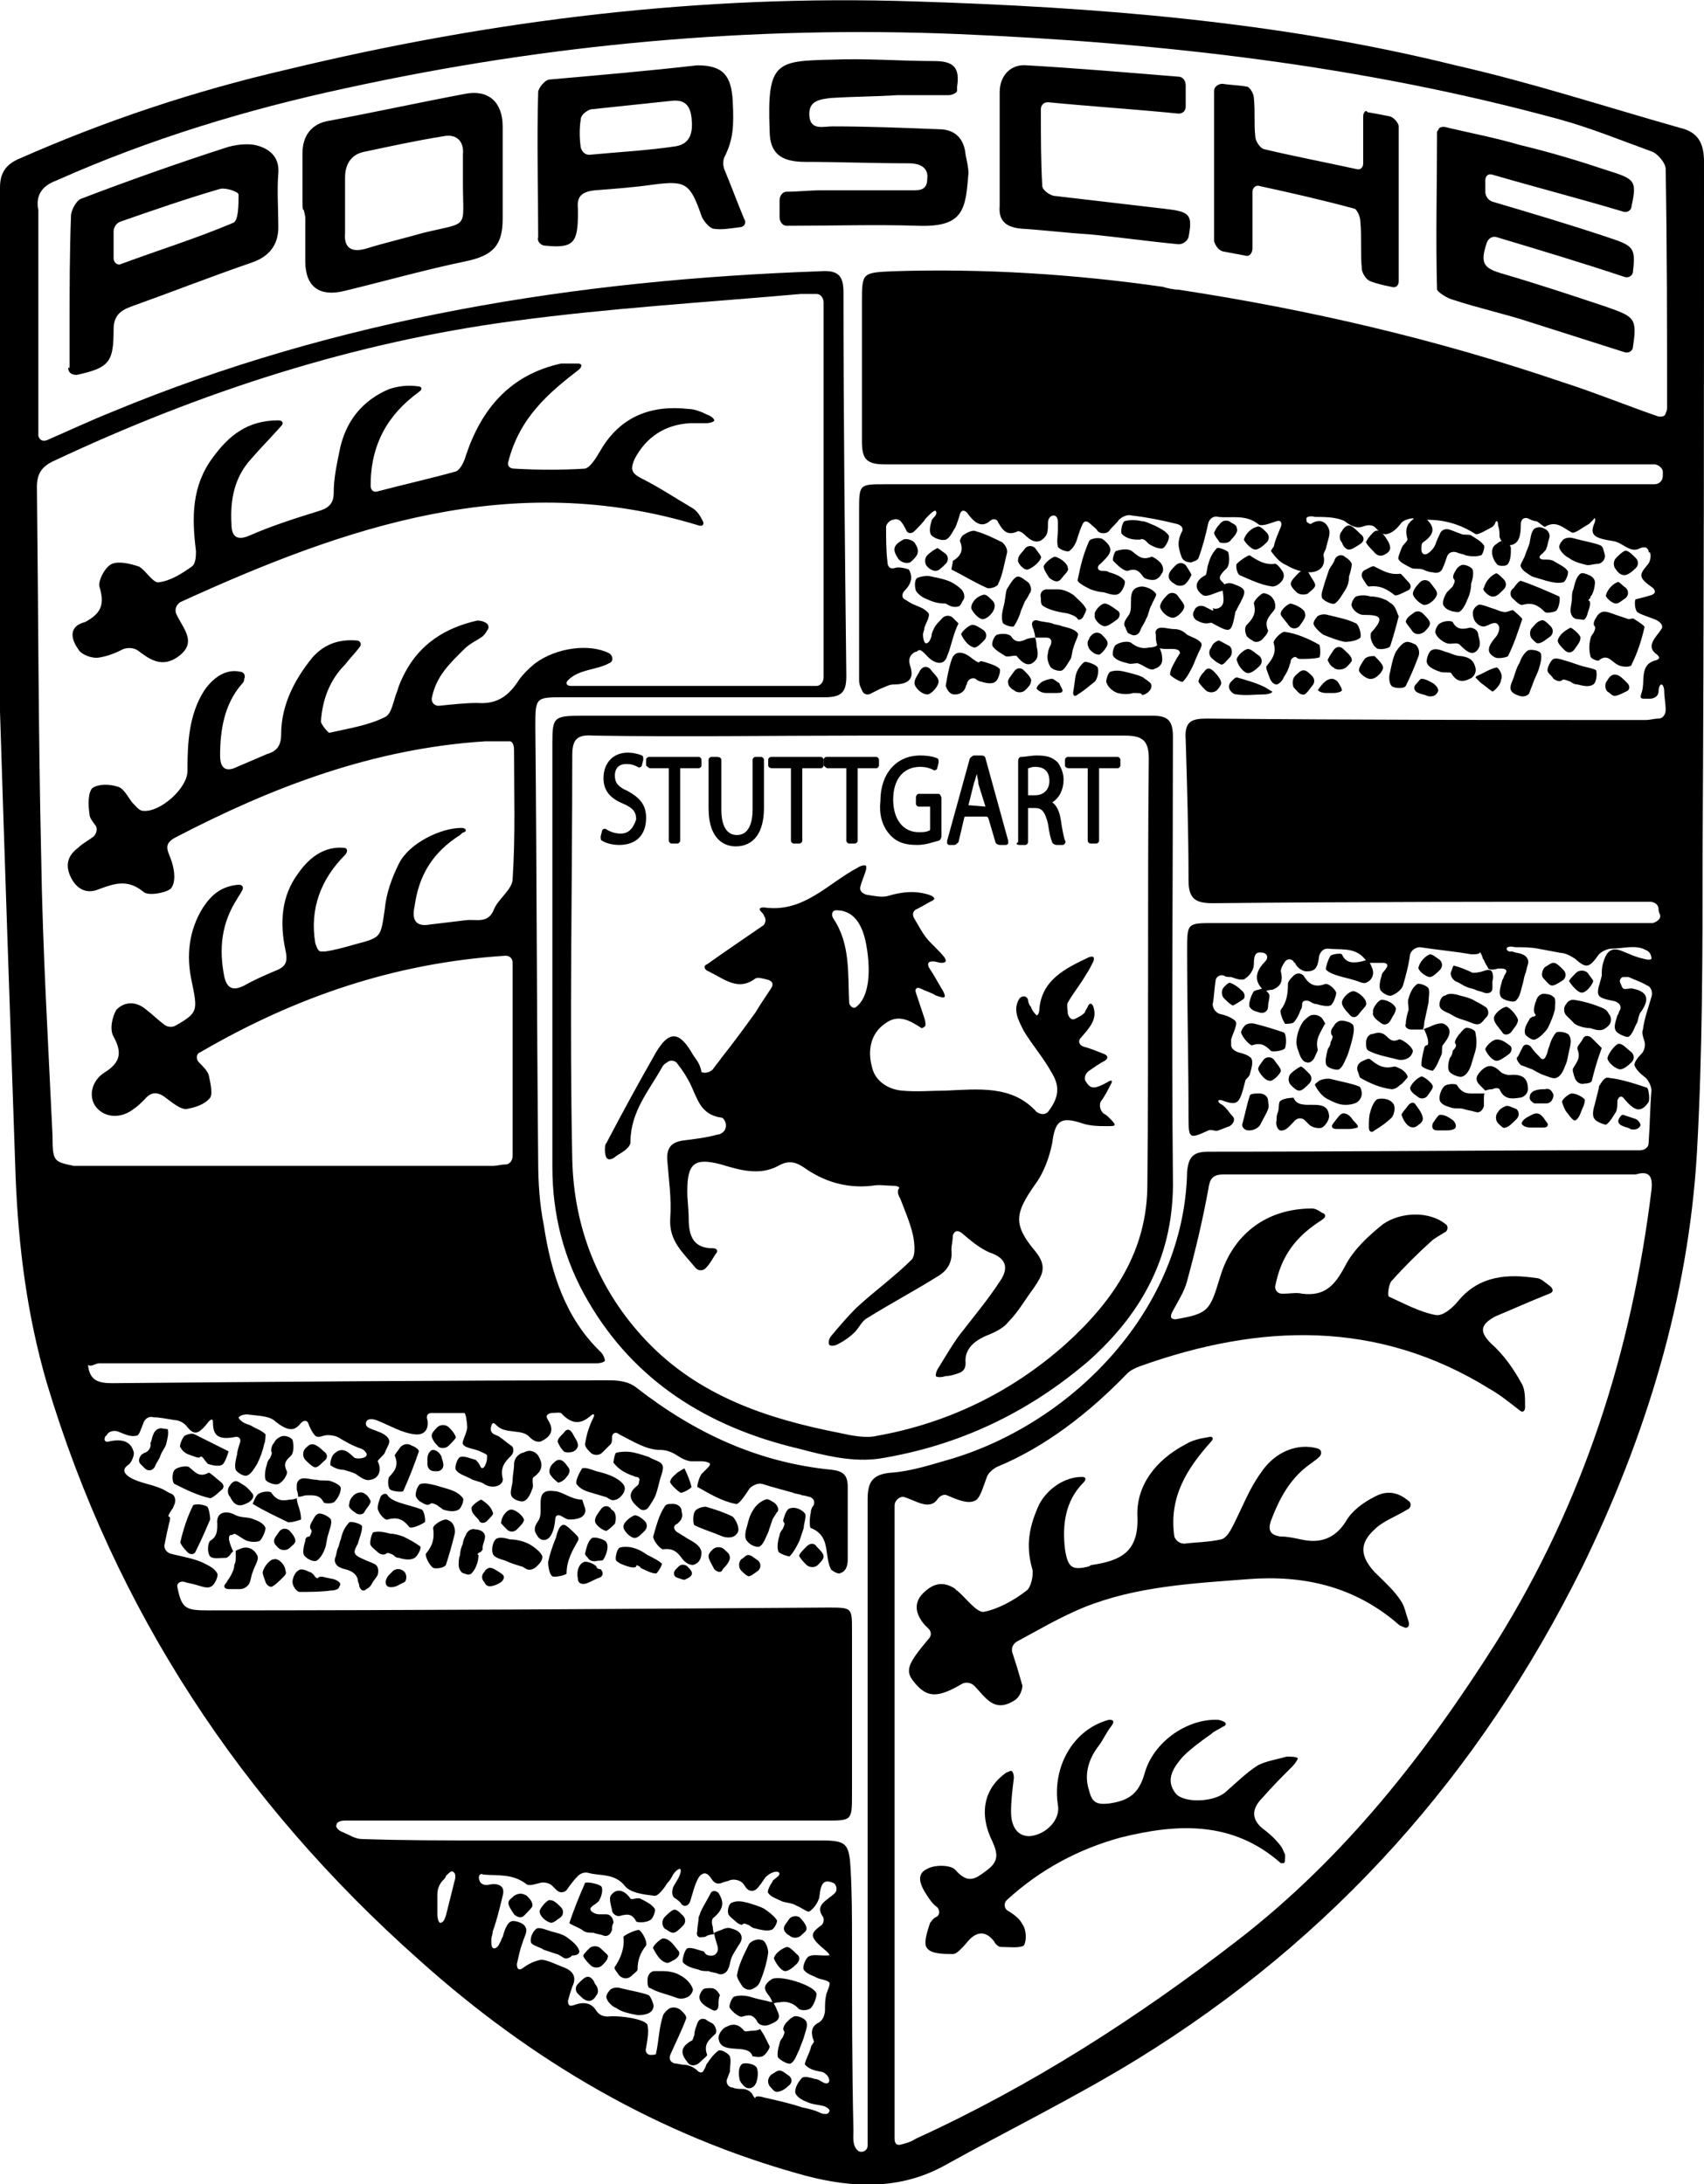 <svg xmlns="http://www.w3.org/2000/svg" width="120" height="153.8" viewBox="0 0 120 153.8"><path d="M0 50.1c.3 9.6.7 21.2 1.1 32.8.2 4.9.8 9.7 2.2 14.5 4.8 16 13.7 29.5 26.2 40.6 7.9 7.1 16.9 12.4 27.2 15.2 3.4.9 6.7 1 9.8-.7 4.5-2.5 9.2-4.8 13.6-7.5 13.8-8.5 24.1-20.1 31.3-34.6 4.5-9.2 7.5-19 8.1-29.2.4-7.1.4-14.1.4-21.2.1-16.2.1-32.4.1-48.6 0-1.3-.4-2.1-1.7-2.4-5.3-1.5-10.5-3.2-15.8-4.4C90 1.5 77.2.5 64.4.1c-15-.5-29.7 1.3-44.2 4.8-6.5 1.5-12.8 3.6-18.9 6.3-.9.4-1.3 1-1.3 2v36.9M3.7 80c-.3-6.5-.7-13.1-.8-19.7-.2-8.7-.2-17.3-.3-26 0-.9.3-1.4 1.1-1.8 10.4-4.9 21.2-8.4 32.5-9.9 6.7-.9 13.4-1.3 20.2-1.9h1.1c.3 0 .5.3.5.6v26.4c0 .3-.2.6-.5.6H40.2c-.3 0-.4-.2-.2-.4.8-.8 2-.7 2.9-1.2.3-.1.3-.5 0-.7-1.4-.7-3.7-.4-5.2.7-.5.4-1 .9-1.3 1.4-.7 1-1.5 1.5-2.8 1.4-.8 0-1.7.1-2.7.2-.3 0-.5-.2-.5-.5.3-1.6 1.3-2.5 2.3-3.5.4-.4.9-.6 1.3-.9.1-.1.2-.2.3-.4.2-.2.1-.5-.2-.6-.2-.1-.4-.1-.5-.1-2.2.5-4 1.6-5.1 3.7-.2.4-.4.8-.5 1.2-.3.7-.4 1.7-.9 1.9-1.2.6-2.6.8-3.9 1.1-.1 0-.6-.6-.6-.8.1-1.5.6-2.9 1.7-4 .3-.4.7-.8 1-1.2.2-.2.1-.5-.2-.5-1.3-.1-2.3.3-3.1 1.2-1.3 1.6-2.2 3.4-2.2 5.4 0 .8-.3 1.2-1 1.4l-2.1.9c-.8.4-1.2.1-1.2-.8 0-1.8.3-3.6 1.5-5 .1-.1.2-.2.2-.4.1-.2 0-.5-.3-.5-.9-.2-1.8.3-2.5 1.3-1.1 1.7-1.2 3.7-1.2 5.7 0 1.2-1.9 2.9-3.1 2.8-.3 0-.5-.3-.8-.6-.3-.4-.6-1-1-1.1-.6-.2-1.4-.2-1.8.1-.3.3-.3 1.2-.2 1.8 0 .3.2.5.4.8.2.2.1.6-.1.8-.4.3-.8.5-1.1.8-.8.6-.9 1.3-.5 2.1s1.1 1.2 2 .8c1.1-.4 2-.7 3.1.2.3.3 1.5.1 1.9-.2.4-.4.3-1.3.1-1.9-.2-.7-.7-1.2.2-1.7 6.9-3.6 14-6.3 21.9-6.8h1.7c.2 0 .3.3.3.6 0 3.1.1 6.1-.1 9.1 0 .7-1 1.4-1.3 2.1-.4 1.1-1.3.7-2 .8-.8.1-1.7.2-2.5.3-1.1.2-1.3-.4-1.1-1.3.3-2.2 1.3-3.8 3.2-5 .1-.1.2-.2.3-.2.2-.1.1-.3-.2-.3-1.5 0-3.7 1.1-4.4 2.5-.5 1-.9 2.1-1 3.2-.3 2-.2 2-2.1 2.5-.7.2-1.4.4-2.1.5h-.3c-.2 0-.3-.3-.4-.6-.4-2.4.4-4.5 2.1-6.2.2-.2.2-.5-.1-.5-1.2-.1-2.3.5-3.2 1.8-1.2 1.6-1.3 3.5-.9 5.4.2.9 0 1.2-.8 1.5-.7.3-1.4.6-2.1 1-.8.4-1.2.2-1.4-.6-.4-2-.2-3.8.9-5.5.1-.2.2-.3.3-.5.2-.3.1-.5-.2-.5-1.2.1-1.9.7-2.5 1.6-1 1.6-1.2 3.4-.8 5.2.4 2 .5 2.2-1.1 3.1-.3.2-.7.1-.9-.1-.4-.3-.8-.7-1.2-1-.7-.6-1.5-.6-2.1 0-.3.5-.5 1.4-.2 1.9.6 1.1.5 1.8-.6 2.5-1 .6-1.2 1.8-.6 2.5s1.7.8 2.6.1c.3-.2.5-.4.8-.7.5-.6 1-.5 1.6 0 .4.3.9.7 1.3.7.6-.1 1.3-.3 1.7-.8.2-.3 0-1.1-.1-1.6-.1-.3-.4-.6-.7-.9-.2-.2-.2-.6.1-.7 6.7-3.9 13.7-6.3 21.5-6.8.3 0 .5.2.5.5v13.6c0 .3-.2.6-.5.6s-.6.1-.9.1H5.2c-1.4-.3-1.5-.3-1.5-2.1M32 132.5l-.6 2.4c-.1.3-.2.5-.4.5-.1 0-.2-.3-.2-.6v-1.4c0-.3.1-.7.4-1 .1-.1.2-.2.2-.3.2-.2.4-.4.5-.3.2.1.2.4.1.7m26.8.8c-.5.5-1.4.8-.9 1.6.2.2.1.6-.1.7-.8.6-.8.8.4 1.8.2.2.3.3.1.3H58c-.4 0-.8-.1-1.1.1-.2.2-.4.7-.3.9.2.3.6.4 1 .6.2.1.6.1.8.3.1.1-.1.5-.2.8-.1.4-.1.7-.1 1.1 0 .3-.1.7-.4.9-.4.2-.7.5-.4 1.3.1.1-.2.3-.2.5-.1.4-.5 1.1-.4 1.2.3.3.6.4 1.2.5.3.1.5.4.5.6 0 .2-.2.3-.5.1-.2-.1-.3-.2-.5-.2-.3-.1-.7-.2-.9-.1-.3.3-.5.7-.5 1 0 .3.5.6.8.7.4.2.8.2 1.2.3.3.1.5.3.4.4-.1.2-.3.2-.6.1-.4-.2-.8-.3-1.3-.4-.9-.3-1.8-.5-2.7-.7-.3-.1-.6-.1-.6 0s-.1 0-.2-.2-.4-.4-.7-.4c-.2 0-.5 0-.7-.1-.3 0-.5-.3-.4-.6.1-.2.1-.3.2-.5 0-.4.1-.8 0-1.1-.1-.2-.6-.5-.8-.4-.3.2-.6.6-.8.9-.1.1-.1.3-.2.4-.1.3-.3.3-.5.1-.2-.2-.6-.4-.9-.4-.2 0-.5-.1-.7-.1-.3-.1-.4-.3-.3-.6.4-.9.8-1.7 1.1-2.5.1-.2-.1-.4-.3-.6-.2-.2-.5-.3-.8-.2-.2.1-.4.3-.5.5-.3.9-.3 1.8-.5 2.7 0 .1-.2.1-.4.1s-.4-.2-.3-.5c.1-.6.2-1.1.1-1.6-.1-.4-1.9-.7-2.8-.6-.3 0-.6-.1-.8-.4-.3-.5-.8-.7-1.6-.4-.3.1-.4 0-.4-.3.1-.4.2-.7.3-1 .4-.8-.1-1.2-.7-1.4-.5-.2-1.1-.5-1.5-.5-.5.1-.9.3-1.3.6-.3.2-.4 0-.4-.3.1-.4.2-1 .4-1.5.1-.4.4-.8.2-1.1-.1-.3-.8-.5-1-.4-.3.1-.5.7-.6 1.1-.1.1-.1.3-.2.4-.1.3-.3.4-.4.4-.2 0-.2-.3-.2-.6 0-.2.1-.4.1-.6.3-.8.5-1.7.7-2.5.2-.7-.3-.9-.9-.8-.3.1-.6 0-.7-.2-.1-.2-.1-.4 0-.5.1 0 .1-.1.2 0 1 .1 2.1-.1 3.1.7.2.1.5 0 .9-.1.3-.1.7 0 .9.2l.3.3c.2.2.5.2.7 0 .2-.3.5-.7.8-1 .2-.2.5-.3.8-.2.7.2 1.8 0 2.5.9.4.5 1.3.6 2.1.7.3 0 .7-.6.9-.9.2-.2.3-.4.4-.6.2-.3.4-.4.5-.4.1.1 0 .4-.1.6-.1.2-.3.5-.4.7-.1.3-.1.7.2.8.1.1.3.2.4.4.2.2.5.1.6-.2.1-.3.2-.7.3-1 .1-.3.3-.8.5-.9.3-.2.5 0 .7.3.2.3.4.4.7.3.2-.1.4-.1.6-.2.3-.1.7 0 .9.2.1.1.2.3.3.4.2.2.5.2.7 0 .2-.2.4-.5.6-.8.2-.2.5-.4.8-.4.2 0 .3.2 0 .4-.1.1-.3.2-.3.3-.2.3-.4.7-.3.8.2.3.6.4 1 .6.3.1.7.1 1 .3.3.1.8.5.9.4.3-.2.6-.6.7-1 .1-1 .3-1.3 1-1 .2.1.3.5.1.7m57.5-49.5c-1.4 11.4-4.8 22-10.9 31.8-5 7.9-10.7 15.2-18.2 21-7.1 5.5-14.6 10.3-22.7 14-.3.2-.6.3-1 .4-.3.1-.5 0-.5-.4V106c0-.3.3-.6.6-.6.8.2 1.8 1 2.4.2.2-.3.5-.4.7-.3.7.3 1.4.6 1.9.4.4-.1.6-.9.9-1.7.1-.3.5-.6.7-.7 3.4-1.4 6.5-3.8 9.2-6.6.2-.2.6-.4.9-.5 8.4-3 16.7-3.3 24.6 1.6.7.4 1.2.8 2.1 1.5.2.2.4.1.4-.2 0-.7 0-1.2-.2-1.6-.6-1.1-1.3-2.1-2.2-2.9-.8-.8-.8-1.3.3-1.9 1.2-.5 2.3-1 3.8-1.6.3-.1.3-.3.1-.5-.4-.3-.7-.6-1-.6-2-.3-4-.2-5.5 1.6-.4.5-1.1 1.1-1.6 1-1.1-.2-2.2-.8-3.3-1.3-.1-.1 0-.9.2-1.1.9-1 1.8-1.9 2.8-2.8.2-.2.6-.4.9-.6.3-.1.3-.5.1-.6-1.1-.9-3.1-.9-4.4 0-1 .8-2.1 1.8-2.7 3-.7 1.3-1.4 2.1-3 1.9-.4-.1-.8 0-1.4 0-.3 0-.5-.2-.5-.5.4-2.1 1.4-3.5 3.3-4.7.3-.2.3-.4 0-.5-.3-.2-.5-.3-.7-.3-3.2 0-5.6 1.8-6.5 4.9-.7 2.3-.8 2.5-3.1 2.9-.3 0-.4-.1-.3-.4.4-.8.9-1.5 1.1-2.3.6-2.2 1.1-4.3 1.5-6.5.1-.7.3-1 1.1-1h29c1-.3 1.2.2 1.1 1.1M4 12.7c6.5-2.9 13.4-5 20.4-6.5 14.2-3.1 28.5-4.4 43.1-3.8 14.2.6 28.4 2.2 42.3 6 2.2.6 4.4 1.5 6.6 2.3.4.2.9.8.9 1.2.1 5.6.1 11.2.1 16.8 0 .1 0 .2-.1.4 0 .2-.3.3-.6.2-2.3-.8-4.5-1.7-6.7-2.4-8.8-3-17.8-5.1-27-6.5-.3 0-.8-.1-1.1-.2-6.3-.9-12.6-1.3-19-1.1-2.2.1-2.2.1-2.2 2.2v9.8c0 1.2.3 1.6 1.6 1.6h54.2c.3 0 .6.3.6.5v.3c0 .3-.2.6-.6.6H62.3c-1.8 0-1.8 0-1.8 1.9v11.9c0 .3.1.5.2.7.1.3.4.4.7.2l.6-.3c.3-.1.6-.3.9-.3 1.1 0 1.5-.4 1.2-1.3-.1-.3-.1-.6.1-.8.1-.1.2-.2.3-.2.1 0 .1-.1.2-.1.1-.1.3.1.5.3.6.7 1.3.8 1.5.1.3-.7.4-1.5.8-2.3l-.4-.4c-.2-.2-.6-.2-.8.1-.2.2-.4.4-.5.6-.1.2-.2.4-.2.6-.1.3-.2.5-.4.5-.1 0-.2-.3-.2-.6 0-.2.1-.3.1-.5.1-.3.4-.8.3-1-.3-.4-.8-.5-1.2-.7-.2-.1-.3-.2-.5-.3-.2-.1-.2-.4 0-.6.5-.5.6-1 .3-1.5-.3-.1-.7-.2-1-.1-.3.1-.5-.1-.5-.4-.1-.8-.1-1.6-.1-2.5 0-.2.3-.5.5-.5.2-.1.5 0 .6.2.1.1.2.3.3.5.1.3.4.3.6.1.3-.3.6-.6.8-.9l.3-.3c.2-.2.4-.3.4-.2.1.1 0 .3-.1.4-.1.1-.2.2-.2.3-.1.3-.2.8 0 1 .2.2.7.4 1 .3.3-.1.5-.6.7-.9.1-.3.2-.5.3-.9.1-.3.3-.3.5-.1.5.7 1 1.1 1.6.6.2-.2.5-.2.6.1.3.5.6 1 1.4.6.1 0 .3.1.4.2.5.5 1 .8 1.5.2.2-.2.2-.6.2-1 0-.3.2-.5.4-.5s.3.2.3.5v.5c0 .4-.1.8 0 1.2.1.2.7.4.8.3.3-.2.5-.6.6-1 .1-.3.2-.6.3-.8.1-.3.3-.4.6-.1.2.2.4.3.5.5.2.2.6.2.8 0 .2-.3.5-.5.7-.8.2-.2.6-.4.9-.3.9.1 2 .3 3.2.6.3.1.5.3.3.6-.1.2-.2.5-.2.8 0 .3.1.6.2.9.1.3.4.4.7.4.2-.1.4-.1.5-.3.3-.8.5-1.6.7-2.5.1-.3.4-.5.7-.4.9.1 1.9-.2 2.8.5.2.2.7 0 1.3-.2.3-.1.4.1.3.4-.2.5-.4.9-.5 1.4-.1.1-.2.3-.2.3.3.4.6.8 1.1 1 .5.3 1.1.5 1.6.5.7 0 1.2-.4 1-1.2 0-.2.2-.4.2-.6.1-.4.3-.9.2-1.2-.2-.6-.7-.8-1.3-.4 0 0-.1 0-.2-.1-.1 0-.1-.2-.1-.3 0-.1.3-.2.6-.1.7 0 1.5 0 2.1.3.5.4.9.5 1.2.4.3-.1.6-.2.9 0 .3.3.6.6.9.5.4-.1.7-.4 1-.8.2-.2.6-.3.8-.3.2.1.7.1 1 .1 1.2 0 2.3.3 3.4 1 .2.1.8-.3 1.2-.5.1-.1.2-.2.2-.3.1-.2.2-.1.2.2.1.3.1.5.1.8.1.3.3.6.6.6.8 0 .9-.7.9-1.5 0-.3.2-.5.5-.4.2.1.4.2.6.2.2.1.5.4.6.4.8-.5 1.3.1 1.9.4.2.1.8-.4 1.2-.6l.3-.3c.1-.2.2-.1.1.2-.4.9 0 1.1 1.3 1.3.7.1 1.2.9 1.9.5.3-.1.5-.1.6.2 0 .1 0 .1.1.1.1.3 0 .7-.2.9-.6.7-.6.9.4 1.6.2.2.2.4-.1.5-.3.1-.7.2-1.1.3-.1 0-.1.7.1.9.3.2.7.3 1.2.5.3.1.7.4.5.7-.3.5-1.2 1.2-.3 1.8.2.2.2.3-.1.4-1.2.3-.7 1.5-1 2.3-.1.3-.1.4.2.4h.4c.3 0 .6-.2.6-.5s.1-.5.2-.5.2.2.2.5c0 .4.1.8.1 1.3 0 .3-.2.6-.5.6s-.6.1-.9.1c-10.3 0-20.6 0-30.9-.1-1.1 0-1.6.2-1.5 1.5.1 3.3.2 6.6.2 9.9 0 1.3.5 1.6 1.7 1.6 9.9-.1 19.8-.1 29.7-.1h1.1c.3 0 .6.2.6.5 0 .1 0 .2.1.4.1.3-.2.5-.5.6H85.5c-1.9 0-1.9 0-1.9 1.9 0 4 .1 7.9.1 11.9 0 1.4.1 1.4 1.4.8.2-.1.5.1.7 0 .3-.1.5-.2.8-.3.3-.2.4-.5.2-.7-.2-.2-.3-.4-.5-.6-.1-.1-.2-.2-.4-.3-.2-.2-.1-.3.2-.2 1.1.4 1.2.2 1.6-1.4 0-.1.2-.2.3-.4.1-.4.3-.9.1-1.2-.2-.2-.5-.3-.9-.4-.3-.1-.5-.3-.5-.5v-.4c.1-.4.5-1.1.3-1.3-.2-.2-.6-.4-1.1-.5-.3-.1-.5-.4-.5-.7.1-.4.1-1 .2-1.6 0-.3.3-.5.6-.4.1.1.3.1.5.1.3.1.8.3 1 .1.3-.2.6-.6.6-1 0-.8.2-.9.7-.8.3.1.3.4.1.6-.5.5-.8 1.1-.4 1.7.2.3.4.4.4.4s.2-.1.5-.1c.5-.2.8-.5.6-1.3 0-.2.1-.4.3-.7.2-.2.4-.2.6 0 0 .1.1.1.1.1.1.3.5.6.8.6.6 0 .8-.2.9-1.1.1-.3.3-.5.6-.5.9.1 1.8-.1 2.5.6.2.2.3.4.3.4h1.1c.3 0 .4.2.2.4-.1.2-.3.3-.3.5-.1.3-.2.7-.1 1 .1.2.6.5.8.4.3-.1.7-.4.8-.7.2-.7.4-1.4.5-2.2.1-.3.4-.5.7-.5 1.3.2 2.5.3 3.6.5.3 0 .5 0 .6-.1 0-.1.1 0 .2.3 0 .1.1.2.1.2.1.3.3.5.3.6.1.1.4.1.7 0h.2c.3 0 .5.1.3.4-.1.1-.1.3-.2.4-.1.4-.3.9-.1 1.2.1.2.8.4 1 .3.3-.2.4-.7.5-1.1.1-.3.1-.5.2-.8.1-.2.1-.4.2-.7.1-.3-.1-.6-.4-.7-.2-.1-.5-.1-.7-.2h-.2c-.1 0-.2-.1-.2-.2s.2-.2.6-.1c.5 0 1.1 0 1.6.1s1.1.2 1.6.3c.3 0 .7.2 1 .4.8.7 1 .7 1.7-.3.2-.2.6-.4.9-.4.8 0 1.7-.3 2.4.1.3.1.4.4.4.6 0 .1-.3.1-.6 0-.5-.1-.9-.3-1.4-.5-.9-.4-1.2.1-1.4.8-.1.3-.1.6-.1.9-.1.5-.4 1.1-.2 1.4.1.2.6.3 1.1.4.3.1.5.3.4.6-.1.1-.1.3-.2.4-.1.4-.3.8-.1 1.1.1.2.8.5.9.4.3-.2.4-.7.6-1 .1-.3.1-.6.3-.8.6-.9.4-1.4-.7-1.6-.2 0-.5.1-.6 0-.1-.1-.1-.2-.2-.4s.1-.4.2-.4h.4c.4.2.8.3 1.3.6.3.1.4.5.3.8-.2.7-.5 1.5-.6 2.3-.1.2 0 .5.1.8.1.3 0 .7-.2.9-.3.3-.5.6-.5.8.1.3.4.6.8.9.2.2.4.6.4.9-.1 1.1-.1 2.3-.2 3.7 0 .3-.3.5-.6.5H114c-9.7 0-19.3.1-28.9.1-1 0-1.4.3-1.5 1.4-.2 9.7-8 17.6-16.5 20.2-1.4.4-2.9.9-4.3 1-1.4.1-1.7.7-1.7 1.9v45.5c0 .3-.3.5-.6.4-.5-.3-.4-1-.4-1.5-.1-4.4-.1-8.8-.1-13.3 0-1.7 0-3.4-.1-5.1-.1-1.8-.3-2-2.1-2H34.2c-2.9 0-5.8 0-8.7-.1-.5 0-.9-.3-1.4-.5-.3-.1-.5-.4-.4-.5 0-.2.3-.3.6-.3h33.9c1.8 0 1.8 0 1.8-1.9v-11.5c0-1.6 0-1.6-1.7-1.6-14.5.1-29.1.2-43.6.2-1.6 0-1.9-.1-2.2-1.6-.1-.3.2-.5.5-.4.3.1.5.1.8.2.4.1.8.3 1.1.1.2-.1.5-.7.4-.9-.2-.4-.7-.6-1.1-.8-.7-.3-1.5-.4-2.2-.6-.3-.1-.5-.4-.4-.7.1-.5.2-1 .3-1.4.1-.3.1-.5 0-.5s0-.2.2-.5c.1-.1.1-.2.2-.4.1-.3 0-.6-.2-.7-.3-.1-.5-.3-.8-.4-.7-.3-1.6-.4-2.2-.8-.6-.4-.3-.7 0-.9.2-.2.4-.7.3-.9-.2-.7-.8-.9-1.7-.7-.3.1-.4-.1-.3-.3 0 0 0-.1.1-.1.1-.3.5-.4.8-.3.5.2.9.4 1.3.3.2 0 .3-.4.5-.9.1-.3.4-.5.7-.4.4 0 .9.1 1.5.2.3 0 .7.2.9.5.5.6.8.5 1.5-.4.2-.2.3-.2.3.1 0 .9.4 1.2 1.5 1 .3-.1.5.1.4.4-.1.3-.2.6-.2.8-.1.4-.2.8-.1 1.1.1.2.6.5.8.4.3-.1.5-.5.7-.8.2-.4.4-.9.5-1.4.1-.2.1-.6.1-.7-.3-.3-.7-.4-1-.6-.2-.1-.3-.1-.5-.2s-.4-.3-.4-.4c.1-.1.3-.2.6-.2.8.1 1.6.1 2 .5 1 .8 1.4.6 1.8.1.2-.2.4-.2.5 0 .1.3.3.7.5.9.1.1.3.1.6 0s.8 0 1 .1c.5.3 1 .6 1.6.8.3.1.5.4.4.5 0 .1-.3.2-.5.2s-.3 0-.4-.1c-.5-.5-.9-.7-1.4-.2-.2.2-.3.8-.2.8.3.2.6.3.9.3.3.1.8.2 1 .4.3.2.6.4.9.3.6-.1.8-.7.5-1.3 0-.1.4-.4.5-.6.1-.3.4-.7.3-.9-.1-.3-.5-.5-.8-.6-.2-.1-.3-.1-.5-.2-.3-.1-.4-.3-.3-.5.1-.2.4-.2.7-.1 1 .4 1.8.9 2.7 1 .8.1 1-.5.9-1-.1-.3 0-.5.3-.5h2.3c.1 0 .2.7.2 1 0 .4-.4 1-.3 1.2.2.3.8.3 1.2.5.2.1.5.2.5.3 0 .2 0 .4-.1.6-.1.3-.3.4-.4.1-.1-.2-.2-.3-.3-.4-.4-.1-.8-.3-1.1-.2-.2.1-.4.7-.3.9.2.3.6.4 1 .6.3.2.7.2 1 .4.6.4 1.4.1 1.3-.4-.2-.8.2-1.2.6-1.6.2-.2.2-.6 0-.7-.3-.2-.5-.4-.8-.6-.1-.1-.2-.1-.4-.2s-.3-.3-.2-.6c.1-.3.2-.2.4 0 .6.6 1.8.2 2.3.8.2.2.5.4.8.3.6-.3 1-.7.5-1.5-.2-.3-.1-.4.2-.5.4 0 .7-.1.8.1.8.8 1.4.6 2 .1.2-.2.3-.1.2.1-.3.6-.5 1.2-.6 1.9 0 .2.2.4.4.6.2.2.6.2.8 0l.6-.6c.1-.1.1-.3.1-.5 0-.3.3-.4.5-.2 1 .5 1.9 1.1 2.9 1.1.5 0 .9.2 1.2.4.3.2.7.4 1 .4h.7c.3 0 .6.1.6.2s-.1.2-.3.4l-.3.3c-.2.3-.3.8-.3.9.9.5 1.7 1 2.7 1.2.2.1.6-.5 1-1.1.2-.2.6-.4.9-.3.6.2 1.4.4 2.1.6.2.1.5.1.7.2.2 0 .4.1.5.1.3.1.4.3.3.6-.1.1-.2.3-.2.5-.1.4-.1 1.1 0 1.1 1.3.5 1 1.7 1.3 2.6 0 .1.1.2.1.3.1.1.4.3.6.3.4-.1.6-.4.6-1v-5.1c0-.8-.3-1.1-1.1-1.2-5.2-.5-9.7-2.6-13.8-5.8-.5-.4-1.2-.5-1.8-.5-11.7 0-23.4.1-35.1.2-1 0-1.6-.2-1.7-1.3.2.2.5-.1.8-.1h35c.3 0 .6-.1.6-.2s-.1-.4-.3-.6c-2.5-2.4-3.5-5.6-4-8.9-.3-1.5-.4-3-.4-4.6-.1-10.2-.1-20.3-.2-30.5 0-2.1 0-2.1 2-2.1h18.4c1.2 0 1.5-.4 1.5-1.5-.1-9-.2-18-.2-27 0-1.1-.3-1.6-1.6-1.5-17.2.6-34 3.3-49.9 9.9-1.5.6-3 1.3-4.6 2-.3.1-.5 0-.6-.3v-.5-15.4c-.2-1 .2-1.7 1.3-2.1"/><path d="M94.2 68.7c.3.1.8.2 1.1.3.4.1.7.3.9.2.5-.2.6-.7.4-1.1-.1-.3-.3-.5-.2-.5 0 0-.2 0-.5.1-.5.1-1.1.2-1.4-.5-.1-.1-.7 0-.8.1-.2.3-.4 1-.3 1 .2.2.5.3.8.4M104.4 68.4c-.3.1-.6.1-.6.1h-.1c-.4-.2-.9-.4-1.3-.5-.1 0-.1.2-.2.4s0 .5.3.7c.3.1.5.3.8.4.2.1.4.1.6.2.2.1.4.1.6.2.3.1.6 0 .6-.3v-.5c.1-.3 0-.6 0-.6-.1-.3-.4-.2-.7-.1M38.9 52.3v29.9c0 3.3.8 6.5 2.5 9.4 3.3 5.7 8.5 8.9 14.8 10.4 1.9.5 3.9 1 5.8.7 5.5-.9 10.4-3.2 14.7-6.9 3.8-3.4 6-7.5 5.9-12.8-.1-10.4 0-20.7 0-31.1 0-1.1-.3-1.5-1.4-1.5H41c-2 0-2.1.1-2.1 1.9m21.7-.5h18.6c1.2 0 1.7.3 1.7 1.6-.1 10 0 20-.1 30 0 4.7-2.4 8.2-5.7 11.2-3.8 3.4-8.3 5.6-13.3 6.5-.8.2-1.8 0-2.7-.2-5.1-1-9.9-2.6-13.6-6.5-3.4-3.6-5.1-8-5.2-12.8-.2-9.5 0-19 0-28.4 0-1.1.3-1.5 1.5-1.4 6.3.1 12.5 0 18.8 0M102.3 21.1c1.8.6 3.7 1 5.5 1.6l6.6 2.1c.3.1.6-.1.6-.4.3-2 .1-2.1-1.9-2.8-2.4-.8-4.8-1.6-7.2-2.3-1.4-.4-1.7-.7-1.2-2.2.1-.3.4-.5.7-.4 3 .9 6 1.8 9 2.8.3.1.6-.1.6-.4.2-1.7 0-1.8-1.8-2.4-2.7-.9-5.4-1.7-8.1-2.5-.3-.1-.5-.4-.5-.7v-.8c0-.3.2-.5.5-.4 3.1.9 6.2 1.7 9.2 2.6.3.1.6-.1.6-.4.4-1.8.2-1.9-1.7-2.5-2.1-.7-4.1-1.3-6.2-1.8-1.7-.5-3.3-.8-5-1.2-.3-.1-.6-.1-.7.1 0 .1-.1.1-.1.2 0 3.7-.1 7.4 0 11.1.1.2.7.6 1.1.7M4.8 25.9c0 .3.2.5.6.5 2.3-.5 2.6-.9 2.6-3.2 0-.9.4-1.3 1.2-1.6 2.8-1 5.6-2.1 8.5-3.1 1.2-.4 1.9-1.2 1.9-2.5s-.1-2.6 0-3.8c.1-1.2-.7-1.8-1.7-2-.6-.1-1.4 0-2 .2-3.4 1.1-6.8 2.3-10.2 3.6-.3.1-.7.8-.7 1.2-.1 2.6-.1 5.3-.1 7.9v2.8zM8 16.3c0-.3.2-.6.5-.7 2.3-.8 4.6-1.6 7-2.3.4-.1 1.3.2 1.3.4 0 .7 0 1.9-.4 2-2.6 1.1-5.2 1.9-7.9 2.9-.2.1-.5-.1-.5-.4v-1.9zM56.7 11.4c2.4 0 4.8.1 7.3.1.8 0 1.4.3 1.3 1.1 0 .9-.7.8-1.3.8h-6.1c-.9 0-1.7.1-2.5.1-.3 0-.5.3-.5.6v1.2c0 .3.2.6.5.6 3.2 0 6.3-.1 9.3 0 3.2.1 3.3-1.2 3.5-3.7 0-.4-.1-.8-.2-1.3-.1-1.1-.7-1.8-1.9-1.8-2.5-.1-5-.2-7.5-.2-.6 0-1.5.3-1.6-.7-.1-1.1.7-1.2 1.5-1.3 1.6-.1 3.2-.1 4.7-.2h3.6c.3 0 .6-.2.6-.3v-.3c.2-1.3-.2-1.8-1.6-1.8-2.4 0-4.8-.2-7.2-.1-3.9.1-4.6.1-4.4 5 0 1.6.8 2.2 2.5 2.2M21.5 15.4v3c0 1.8 1 2.5 2.7 2.1 2.9-.7 5.7-1.5 8.6-2.1 1.9-.4 2.6-1.1 2.6-3V8.9c0-1.7-1-2.6-2.6-2.3-3.2.6-6.4 1.3-9.6 1.9-1.3.2-1.9 1.1-1.9 2.3v3.4c0 .3 0 .6.1.6 0 .1.1.3.1.6m4.1-4.7c1.9-.4 3.7-.8 5.6-1.1.9-.2 1.5.3 1.4 1.3v2c0 3.3.5 2.7-2.8 3.5-1.4.4-2.7.7-4 1.1-1 .3-1.6 0-1.5-1.1v-3.9c0-.9.4-1.6 1.3-1.8M38.4 17.3c2 .2 2.3-.2 2.3-2.3v-.3c-.1-.9.3-1.2 1.2-1.3 1.3-.1 2.7-.2 4.1-.4 2.3-.3 2.6-.1 3.4 2.2.1.3.5.8.8.9.6.1 1.1 0 1.9-.1.3 0 .5-.3.3-.6-.5-1.2-.9-2.3-1.4-3.5-.1-.3-.1-.7.1-1 .5-1.1.6-1.9.5-3.8-.1-1.8-.7-2.5-2.5-2.5-3.5.4-7 .7-10.4 1-.3 0-.8.6-.8.9-.1 3.4 0 6.8 0 10.2-.1.3.2.6.5.6m2.5-8.9c0-.3.4-.6.7-.7l5.7-.6c.9-.1 1.3.3 1.4 1.2.1.9 0 1.8-1.1 2-2 .3-4 .4-6.1.6-.3 0-.5-.2-.6-.5-.1-.7-.1-1.4 0-2M86.1 17.7c.5.1 1.1.2 1.6.3.3.1.5-.2.5-.5v-4c0-.3.3-.5.5-.4 2.3.5 4.5 1 6.7 1.6.2.1.4.6.4.9.1 1.1 0 2.2.1 3.3 0 .3.3.8.6.9.5.2 1 .3 1.5.4.3.1.5-.1.5-.4V8.9c0-.2-.3-.6-.6-.7-.5-.1-1-.2-1.6-.3-.1-.2-.3 0-.3.3v3.3c0 .3-.2.5-.5.4-2.3-.5-4.4-.9-6.5-1.4-.3-.1-.6-.6-.6-.9-.1-.9 0-1.8-.1-2.7 0-.3-.3-.8-.5-.8-.5-.1-1.1-.1-1.7-.2-.3 0-.6.2-.6.5V17c.1.3.3.6.6.7M71.9 16.1c1.6.1 3.2.3 4.8.4 2.1.2 4.2.5 6.3.7.3 0 .6-.2.7-.5.3-1.6.1-1.8-1.7-2-2.6-.3-5.1-.6-7.7-.9-.3 0-.9-.4-.9-.7-.1-1.7-.1-3.4-.1-5.4 0-.3.2-.5.5-.5 3.1.3 6.2.5 9.2.8.3 0 .5-.2.5-.5V6c0-.3-.2-.6-.5-.6-3.7-.3-7.2-.6-10.7-.8-1.1-.1-1.9.7-1.9 1.9v8c-.1 1.1.5 1.5 1.5 1.6M99.4 40c.2.1.5 0 .8.1.2.1.5.2.7.2.3.1.6 0 .7-.3.1-.2.2-.5.3-.8.1-.3.4-.4.7-.3.2.1.4.1.6.2.4.1.8.1 1.1 0 .1 0 .3-.6.2-.7-.2-.3-.6-.5-.9-.7-.2-.1-.5 0-.7-.1-.3-.1-.5-.2-.8-.3-.3-.1-.6 0-.7.3-.1.2-.2.4-.3.7-.1.3-.4.6-.6.7-.2.1-.4 0-.4-.3s0-.4.1-.5c.9-.6.8-1.1.3-1.6-.2-.2-.7-.3-.9-.1-.4.3-.7.6-.5 1.4.1.2-.3.4-.4.7-.1.3-.3.7-.2.8.1.2.5.4.9.6M114.7 43.6l-.9-.3c-.3-.1-.7-.3-1-.2-.2.1-.3.2-.4.4-.2.3-.2.5-.1.6.1.1 0 .3-.1.5-.1.1-.2.3-.2.4-.1.4-.1.8 0 1.2 0 .2.6.4.6.3.6-.5.9.1 1.3.3.3.2 1 .2 1 0 .4-.8.7-1.7.9-2.6.1-.1-.4-.4-.7-.6-.1-.1-.3 0-.4 0M69.5 41.4c.2.1.8-.1.8-.3.3-.6.4-1.3.6-2.1.1-.3-.1-.6-.3-.8-.6-.3-1.2-.6-1.9-.8-.2-.1-.6.1-.9.3-.1.1-.2.3-.2.4.3.7 0 1.1-.5 1.4 0 .2-.1.5-.1.6.8.4 1.6.9 2.5 1.3M26.3 110.1c-.2-.1-.5-.2-.7-.3-.2-.1-.5-.2-.6-.4-.1-.2.1-.5.2-.7.1-.4.3-.8.3-1.2 0-.2-.8-.4-.9-.3-.3.3-.5.7-.6 1.2-.1.2-.1.4-.2.6-.1.2-.1.5-.2.7-.1.3.1.6.4.7.2.1.4.1.6.2.3.1.6.4.6.7 0 .1.1.2.1.4.1.3.3.4.5.2.2-.1.3-.2.4-.4.1-.2.3-.4.4-.6.1-.4 0-.7-.3-.8M75.4 46.4c.1-.2.1-.6.2-.8.1-.4.4-.9.3-1-.2-.3-.7-.4-1.1-.5-.2-.1-.5-.1-.7-.2-.3-.1-.7-.1-1-.2-.3-.1-.5.1-.4.4 0 .1.1.2.1.3.1.3.1.5.1.5h.8c.3 0 .4.2.3.5-.1.2-.2.4-.2.6-.1.3 0 .7.2 1 .2.2.7.3.8.2.2-.1.4-.5.6-.8M82.7 44.3c-.3 0-.6-.1-.9-.1-.3 0-.5.2-.4.5v.2c0 .3.1.6.2.7.1.1.4.1.7.1h.3c.3 0 .5.1.5.3-.1.1-.1.2-.2.3-.2.4-.5.8-.5 1.2 0 .1.8.6.9.5.3-.3.5-.7.7-1.1.1-.2.2-.5.3-.7.1-.3.4-.7.3-.9-.2-.3-.6-.4-1-.6-.3-.3-.6-.4-.9-.4M16.5 108c.3.1.6.4.9.5.3.1.7.1.9 0 .2-.2.4-.7.4-.9-.1-.3-.5-.5-.8-.6-.4-.2-.9-.1-1.3-.3-.7-.4-1.4-.2-1.3.6 0 .5 0 .9-.5 1.2-.2.2-.2.9 0 1.1.2.2.7.1 1.1.1.1 0 .2-.1.3-.2.1-.2.3-.3.2-.3 0 0-.1-.2-.2-.5s-.1-.5 0-.6c.2 0 .3-.1.3-.1M112.6 76.5v.1l-.3 1.2c-.1.3-.2.8 0 1 .1.2.7.4.8.4.3-.2.5-.6.7-.9.1-.2.1-.5.1-.8.1-.3.3-.4.5-.1.6.7 1.1 1.1 1.7.2.1-.2 0-.9-.1-1-.9-.3-1.8-.6-2.7-.7-.3-.1-.5.3-.7.6M44.5 103.9c.1 0 .2.1.3.1.2 0 .3.2.2.3 0 .1 0 .2-.1.3-.8.6-.5 1.1.1 1.6.2.2.5.2.7-.1.2-.3.4-.6.5-.9.1-.3.2-.7.3-1.1.1-.3.3-.8.1-1-.1-.2-.6-.3-.9-.5-.3-.1-.6-.2-1-.3-.4-.1-.9-.1-1.3 0-.1 0-.2.6-.2.7.4.5.8.7 1.3.9M91.1 72c.2-.2.4-.6.5-.9.1-.1.1-.3.1-.4 0-.2.2-.3.5-.2.2.1.3.2.5.2.3.1.8.2 1 .1.2-.1.4-.7.4-.9-.1-.3-.6-.7-.8-.6-.8.3-1.2-.1-1.5-.6-.2-.2-.5-.2-.7 0-.2.2-.4.4-.4.6 0 .7-.1 1.3-.5 1.8-.1.1.1.7.3 1 0 0 .5 0 .6-.1M76.8 41.5c.3.1.6.2.9.2.4.1.8.3 1.1.1.2-.1.5-.7.4-.9-.2-.3-.7-.5-1.1-.6-.1-.1-.3-.1-.5-.1-.3 0-.4-.3-.1-.5.6-.6 1.1-1 .2-1.7-.2-.2-.9-.1-1 .1-.4.9-.6 1.7-.8 2.7-.1.2.5.5.9.7M107.9 40.6c.3.1.7.2 1 .3.4.1.8.2 1.2.1.2-.1.4-.7.3-.8-.2-.3-.7-.5-1-.7-.2-.1-.4-.1-.7-.1-.3 0-.4-.2-.1-.4.2-.2.3-.3.3-.4.1-.2.1-.4.2-.7.1-.3-.1-.6-.4-.7-.2-.1-.4-.1-.6 0-.3.2-.3.7-.4 1.1-.1.3-.2.5-.3.8-.1.3-.4.7-.3.8.1.3.5.5.8.7M91.3 46.3c.1.1.2.1.3.1.4 0 .9 0 1.3-.1.1 0 .1-.8 0-.9-.7-.4-1.6-.8-2.4-.9-.2-.1-.9.6-.8.8.2.7-.1 1.1-.5 1.6-.1.1.1.5.2.8.1.3.3.5.5.5.1 0 .4-.2.5-.5.2-.3.3-.5.4-.8 0-.1.1-.2.1-.4.1-.2.3-.3.4-.2M106.6 43c-.1-.1-.4.1-.6.1-.2 0-.5-.1-.7-.2-.4-.1-1-.4-1.2-.3-.5.3-.4.7-.3 1 .1.3.5.6.8.5.3-.1.7-.4.9-.1.2.2 0 .7-.2.9-.6.7-.6 1.1 0 1.4.2.1.8 0 .9-.1.4-.8.7-1.7 1-2.6 0-.1-.4-.4-.6-.6M107.1 75c.3.1.5.2.8.3.2.1.5.3.8.4.3.1.7.3.9.2.3-.1.5-.5.6-.8.2-.4.2-.7.3-1.1.1-.4.2-.8 0-1.1-.1-.2-.7-.3-.9-.2-.2.2-.4.6-.5 1-.1.2-.1.4-.2.6-.1.3-.3.4-.5.1-.2-.2-.4-.4-.6-.7-.2-.2-.5-.2-.6.1l-.3.6c-.2.1 0 .4.2.6M98.1 42.6c-.1-.1-.3-.2-.4-.3-.4-.2-.8-.3-1.2-.3-.3-.1-.7-.1-1 0-.2.1-.4.6-.3.7.1.3.5.6.8.6 1.1 0 1.6.1.6 1.2-.2.2 0 .9.3 1.1.1.2.9.1 1-.1.2-.6.4-1.3.6-2.1-.1-.2-.2-.6-.4-.8M39.1 107c0-.3.2-.4.5-.2.2.1.3.2.5.2s.4 0 .7-.1c.3-.1.5-.4.4-.7l-.2-.6c-.8 0-1.4-.6-2-.6-1.5-.2-.6 1.4-1.1 2.1-.2.3-.3.5-.2.8.1.2.2.4.4.5.5.2.9-.3 1-1.4M48.2 108.2c-.2-.1-.3-.2-.5-.3-.3-.2-.3-.5 0-.6.2-.2.3-.3.3-.4.1-.2 0-.4 0-.5 0-.3-.3-.5-.6-.5s-.5 0-.6.2c-.4.6-.6 1.4-.8 2.1 0 .3.5.9.7.9.7-.1 1 .2 1.3.6.2.3.5.5.8.5.4-.1.6-.4.6-.9-.1-.6-.8-.8-1.2-1.1M84.3 43.7c.2.1.4.2.7.2.1 0 .3-.1.4 0 1.3.7 1.3.7 1.6-.8 0-.1.1-.1.1-.2.7-1.3.8-1.4-.3-1.8-.3-.1-.7 0-.7.3 0 .5.2 1-.1 1.3-.2.2-.5.2-.6.1.1.2 0 .2 0 .2l-.6-.3c-.3-.1-.6 0-.7.3-.2.3 0 .6.2.7M67.2 48.9h.1c.3 0 .6-.2.7-.5 0-.1.1-.2.1-.3.1-.3.4-.4.6-.3.1.1.3.2.4.2.3.1.8.2 1 0 .2-.1.4-.8.3-.9-.2-.2-.5-.3-.8-.4-.3-.1-.6-.2-.6-.1-.1.1-.2 0-.5-.2-.7-.6-1.3-.6-1.5.1-.2.6-.3 1.2-.4 1.8.1.3.3.6.6.6M91.1 77.3s-.6 0-.9.2c-.2.1-.1.5-.2.8-.1.2-.1.4-.1.6-.1.3.1.8.4.7.3 0 .6-.4.9-.7.2-.2.5-.2.7 0l.3.3c.2.2.7.3.9.2.2-.1.5-.5.5-.8-.1-1.5-2.1-.2-2.5-1.3M110.3 71.5l.6.6c.3.2.8.3 1.1.3.3.1.6.2.9.1.2-.1.3-.2.4-.3.2-.2.2-.6 0-.8-.1-.2-.2-.3-.4-.4-.7-.3-1.4-.5-2.1-.6-.2 0-.4.1-.5.3-.2.2-.2.6 0 .8M37.2 108.7c-.4-.2-.9-.3-1.3-.3-.3-.1-.8-.2-1 0-.2.2-.3.7-.2 1 .1.3.6.4.9.5.4.2.8.3 1.1.4.1 0 .2.1.4.2s.5 0 .7-.2c.2-.2.4-.4.4-.7-.1-.3-.6-.7-1-.9M28.4 108.2c-.3-.1-.6-.2-.9-.2-.4-.1-.8-.2-1.2-.1-.1 0-.3.7-.2.9.1.2.3.3.5.5s.5.2.6.1c.1-.1.3 0 .5.1.1.1.2.2.4.2.3.1.8.2 1.1 0 .2-.1.5-.7.4-.8-.4-.3-.8-.5-1.2-.7M111.4 46.9l-.9-.3c-.4-.1-.8-.3-1.1-.2-.2.1-.5.7-.4.9.1.2.3.3.4.5.3.2.5.2.6.1.1-.1.3 0 .6.1.1.1.3.2.5.2.4.1.8.2 1.1 0 .2-.1.3-.7.2-1-.1-.1-.6-.2-1-.3M36.9 105.7c.3-.1.5-.6.6-.9.1-.2-.1-.7.1-.8.7-.5.6-1 .3-1.5-.2-.3-.6-.4-.8-.3-.1 0-.2.1-.3.1-.3.1-.6.4-.6.8s-.1.8-.1 1.1c0 .4-.2.8-.1 1.1.1.3.7.5.9.4M93.5 73.9c-.1.4-.2.8-.1 1.1.1.2.7.4.9.3.3-.2.4-.6.6-1 .1-.3.2-.6.3-1 .1-.4.2-.8.1-1.1-.1-.2-.7-.4-1-.3-.2.1-.3.2-.4.4-.2.2-.2.5-.1.6.1.1 0 .3-.1.5 0 .2-.1.3-.2.5M101.4 70.9c.1.3.6.4.9.6.3.2.7.3 1 .4.3.1.6.3.9.2.2-.1.3-.3.5-.5s.1-.6-.1-.7c-.3-.2-.5-.3-.7-.4-.3-.2-.7-.3-1.1-.4-.3-.1-.8-.2-1 0-.3 0-.5.5-.4.8"/><path d="M80.9 45.6c-.4.1-.8 0-1.2-.3-.2-.2-.8-.1-1.1.1-.2.1-.3.7-.2.8.2.3.6.4 1 .5.2.1.5 0 .7 0 .4.1.9.6 1.2.4.6-.2.6-.6.5-1.1-.1-.3-.2-.6-.3-.6 0 .1-.3.2-.6.2M112.1 41.9c.1-.2.2-.5.2-.7.1-.3-.1-.6-.4-.7-.2-.1-.5-.2-.6-.1-.3.2-.4.7-.5 1.1-.1.2-.1.4-.1.6 0 .3-.1.6-.1.9 0 .3.2.6.5.6.2 0 .5.1.5 0 .2-.2.2-.5.3-.7.1-.3.1-.6 0-.6s0-.1.1-.2c0-.1 0-.1.1-.2M34.1 108c-.1-.2-.4-.3-.6-.3-.3-.1-.6.1-.7.4-.1.2-.2.4-.2.6-.1.2-.2.5-.2.8-.1.2-.1.5-.1.7 0 .3.2.6.4.6.2.1.4.1.5 0 .2-.2.3-.4.4-.7.1-.3.1-.6.1-.6-.1 0-.1-.1.1-.2.1 0 .1-.1.2-.2-.1-.3.3-.8.1-1.1M84.7 41.9c.3.2.9-.2 1.4-.3.1 0 .2-.1.2-.2.1-.1-.1-.3-.3-.5-.2-.2-.1-.4.3-.8.3-.2.3-.8.2-1.2 0-.1-.7-.4-.8-.3-.3.3-.5.7-.6 1.1-.1.2-.1.7-.2.8-.8.4-.8 1-.2 1.4M19.6 104.5c.3-.1.7-.7.6-.9-.3-.6 0-.8.3-1.1.2-.2.2-.8.1-1.1-.1-.2-.6-.4-.9-.2-.2.1-.3.2-.4.4-.2.2-.2.5-.2.6.1.1 0 .3-.1.5-.1.1-.2.3-.2.4-.1.3-.2.8-.1 1.1.1.2.7.4.9.3M31.4 107c-.3 0-.9.4-.9.6.1.7 0 1.2-.5 1.8-.1.1.2.8.5 1 .2.1.8 0 .9-.2.2-.6.4-1.3.6-2.1.1-.3 0-.7-.2-.9-.1-.1-.3-.2-.4-.2M102.6 76.4c-.1-.1-.7-.1-.9.1-.2.2-.4.7-.3 1 .1.3.5.4.8.5.3.1.6 0 .9.1.3.1.5.1.8.2.3.1.5-.1.6-.4v-.4c0-.3 0-.6.1-.5h-.5c-.6 0-1.1.1-1.5-.6M110.5 39.3c.4.3.9.4 1.3.5.2 0 .5-.1.8-.1.3-.1.5-.4.4-.7-.1-.3-.1-.5-.3-.6-.5-.2-1.2-.3-1.9-.5-.3-.1-.7 0-.8.2-.1.1-.2.3-.2.4 0 .2.3.6.7.8M107.6 45.8c-.3.2-.5.6-.6.9-.2.3-.3.7-.4 1-.1.3-.3.6-.2.9.1.2.3.3.6.4.3.1.6 0 .7-.2.1-.3.2-.5.3-.8.1-.3.3-.6.4-1 .1-.3.2-.8.1-1-.1-.2-.7-.3-.9-.2M70.7 42.6c-.1.4-.2.8-.1 1.2 0 .2.7.4.8.3.2-.3.4-.7.5-1.1.1-.2.2-.5.3-.7.1-.1.2-.3.3-.5.2-.2.1-.6-.1-.8-.3-.2-.5-.4-.7-.4-.3 0-.6.6-.8.9-.1.3-.1.7-.2 1.1M80.1 38h.2c.1-.1.3 0 .4.1l.2.2c.3.2.8.4 1 .3.2-.1.5-.7.4-.9-.2-.3-.6-.5-1-.7-.3-.1-.6-.3-.9-.3-.4-.1-.9-.1-1.2 0-.2.1-.3.8-.2.9.3.3.7.4 1.1.4M67.5 42.7c.1 0 .2-.2.3-.4.2-.2.1-.6-.1-.8-.2-.2-.5-.4-.7-.5-.4-.2-.9-.3-1.4-.4-.3-.1-.8 0-1 .1-.2.1-.2.6-.1.9.2.3.5.5.8.6.4.2.8.3 1.3.3.3.2.6.3.9.2M28.4 105c.4-.9.8-1.9 1.1-2.8 0-.1-.2-.3-.5-.4-.3-.2-.6-.1-.8.1-.2.3-.4.5-.4.6.3.7 0 1.1-.4 1.5-.1.2-.1.8.1.9.1.1.8.2.9.1M21.2 107c0-.4-.1-.7-.2-1-.1-.3-.1-.5-.1-.5s-.2.1-.5.1c-.5.1-.9.1-1.3-.5-.1-.1-.6-.1-.9.1-.2.1-.4.7-.4.7.8.5 1.7.9 2.5 1.3.4 0 .9-.2.9-.2M54.5 105.8c-.2-.1-.4-.3-.6-.2-.3.1-.7.4-.9.8-.2.3-.3.7-.4 1.1-.1.3-.2.8 0 1 .2.3.7.5.9.4.3-.2.4-.6.6-1l.3-.9c.1-.2.2-.3.3-.5.2-.1.1-.5-.2-.7M108.1 73.2c.3-.1.7-.5.9-.8.2-.4.4-.9.5-1.3 0-.3.1-.8-.1-.9-.1-.1-.3-.2-.5-.2-.3-.1-.6.1-.7.4 0 .1-.1.2-.1.3-.1.3-.1.6 0 .7.1.1 0 .2-.2.2-.1.1-.2.1-.2.2-.2.3-.4.7-.3 1 0 .1.5.5.7.4M107 77.3c.3 0 .6-.3.6-.6 0-.7-.3-1.1-1.3-1-.2 0-.5-.1-.6-.2-.5-.5-.9-.6-1.4-.1-.4.4-.4.7-.1 1l.4.4s.2-.1.5-.1c.2-.1.4-.1.5 0 .3.7.8.7 1.4.6M93.8 76c-.3-.1-.7 0-.9.1-.1.1-.3.2-.3.3.2.4.5.8.9 1 .4.2.8.4 1.2.4.2 0 .4 0 .7-.1.3-.1.5-.4.5-.7 0-.2-.1-.5-.2-.5-.5-.2-1.1-.3-1.9-.5M104.1 44.7c0-.3-.3-.5-.6-.5-.4.1-.9.2-1.2-.4-.1-.1-.6-.1-.9.1-.2.1-.4.6-.3.7.1.3.5.6.8.7.3.1.7-.1.9.1.4.4.9.9 1.3.3.2-.3.1-.6 0-1M93.2 44.7c.5.2 1 .4 1.5.5.4 0 .9-.1 1.1-.3.1-.2-.1-.9-.3-1-.6-.3-1.2-.4-2-.6-.3-.1-.7 0-.8.2-.1.1-.2.3-.2.4 0 .2.4.6.7.8M102.1 74.5c-.1.3-.2.8 0 1 .2.2.7.4.9.3.3-.1.5-.5.6-.8.1-.3.2-.7.3-1 .1-.4.1-.8 0-1.3 0-.2-.6-.4-.7-.3-.2.1-.3.3-.5.5-.2.3-.3.5-.2.6.1.1 0 .3-.2.5 0 .2-.1.4-.2.5M99.4 72.5h.9s.1.2.2.5.1.6 0 .6-.2.1-.2.2c-.1.4-.2.8-.2 1.2 0 .2.7.4.8.4.3-.3.4-.7.6-1.1.1-.2 0-.5.1-.7.4-.5.8-1.1.1-1.5-.2-.1-.6 0-1 .2-.3.1-.5.2-.5.2s.1-.2.1-.5c.1-.5.2-.9.3-1.4 0-.3.1-.8 0-1-.1-.2-.7-.4-.8-.3-.3.2-.5.6-.6 1-.1.2 0 .5 0 .8-.1.3-.2.7-.2 1-.1.2.1.4.4.4M79.7 44.7c.2.1.5 0 .6-.3.1-.3.3-.5.4-.8.2-.3.2-.7.4-1 .1-.3.4-.7.3-.8-.2-.3-.7-.5-1-.5-1.2.1-.5 1.4-.9 2-.2.3-.4.5-.3.8.1.1.1.3.2.4 0 .1.1.1.3.2M102.9 46.2c-.4 0-.7-.2-1.1-.3-.3-.1-.7-.3-1-.1-.2.1-.4.7-.3.9.1.3.6.5.9.6.2.1.7 0 .8.1.4.7.9.6 1.3.4.3-.1.5-.5.4-.8-.1-.4-.3-.7-1-.8M99.1 75.9c.1-.1-.1-.4-.4-.6-.2-.1-.4-.2-.5-.2-.8.2-1.2-.1-1.7-.5-.1-.1-.3 0-.5.1-.3.1-.5.4-.4.7.1.2.1.4.2.5.7.4 1.4.7 2.2.8.2 0 .4-.1.6-.3.2-.1.4-.4.5-.5M89.5 74c.1.1.9 0 1-.2.1-.3.1-1-.1-1.1-.6-.2-1.2-.4-2-.6-.3-.1-.7 0-.8.2-.1.1-.2.3-.2.4.1.4.7 1 .8.9.6-.2.9 0 1.3.4M71.2 44.8c-.2-.2-.7-.2-1-.1-.2.1-.4.6-.3.8.2.3.6.5.9.7.2.1.7-.1.8 0 .4.5.9.9 1.4.2.1-.2.1-.5 0-.9 0-.3-.1-.6-.1-.6s-.3 0-.6.1c-.4.2-.8.3-1.1-.2M97.4 72.8c-.2-.1-.4-.1-.7 0-.3 0-.5.3-.5.6s0 .5.2.6c.6.3 1.2.4 2 .6.3.1.7 0 .9-.2.1-.1.2-.3.2-.4-.1-.4-.9-.9-1-.8-.6.3-.8-.3-1.1-.4M96 40.8c.2.3.3.5.4.5.8-.1 1.3.2 1.8.6.1.1.5-.1.9-.3.3-.1.3-.4.1-.6-.3-.3-.5-.6-.6-.6-.7.1-1.2-.2-1.8-.5-.1-.1-.4.1-.6.2-.3.1-.4.4-.2.7M106.6 42.2c.2.2.4.4.6.4.7-.2 1.1 0 1.6.5.1.1.7 0 .8-.1.2-.2.3-.9.2-1-.9-.4-1.8-.8-2.7-1.1-.1 0-.3.2-.5.5-.3.2-.3.6 0 .8M21.5 108.5c-.1.3-.2.8-.1 1 .2.3.7.5.9.4.3-.2.5-.6.6-.9.1-.3.1-.6.2-.9.1-.4.3-.8.2-1.1-.1-.2-.7-.5-.9-.4-.2.1-.3.3-.4.5-.2.3-.2.5-.1.6.1.1 0 .3-.1.5-.2 0-.3.1-.3.3M79.4 40.2c.6-.2.8 0 1.1.4.1.2.7.3.9.2.2-.1.3-.2.4-.4.2-.2.1-.6-.1-.8-.2-.2-.5-.4-.6-.4-.7.3-1-.1-1.4-.4-.3-.2-.8-.1-1.1 0-.1 0-.3.6-.2.7.3.3.7.7 1 .7M56.7 106.6c-.2-.3-.7-.5-1-.4-.2 0-.3.2-.4.4-.1.3-.2.5-.1.6.1.1 0 .3-.1.5-.1.1-.2.3-.2.4-.1.3-.2.8-.1 1.1 0 .2.7.4.8.4.3-.3.5-.7.7-1.1l.3-.9c0-.3.2-.8.1-1M73.5 42.7c.5.3 1.1.4 1.7.5.3.1.6.2.7.4.1.1.3 0 .4-.2.1-.2.2-.4.2-.5-.2-.4-.6-.7-.9-1-.3-.2-.7-.4-1.1-.4h-.8c-.3 0-.5.3-.4.6 0 .3 0 .5.2.6M99.7 45.4c-.2-.1-.4-.2-.6-.2-.3 0-.6.4-.8.7-.2.4-.3.9-.4 1.4-.1.3-.1.8.1 1 .2.2.9.2 1 0 .3-.6.6-1.3.9-2.1.1-.3 0-.6-.2-.8M15.5 105c.3-.2.3-.4.1-.6-.5-.4-.8-.7-.9-.7-.7.4-1-.1-1.4-.4-.2-.1-.8 0-1 .2-.2.2-.2.9 0 1 .8.4 1.6.8 2.5 1 .1 0 .4-.2.7-.5M29.3 105.4c.1.2.2.3.4.4.3.2.5.2.6.1.1-.1.3 0 .5.1.1.1.3.2.4.3.3.1.8.2 1.1 0 .2-.1.4-.7.3-.8-.2-.3-.6-.5-.9-.6-.3-.1-.7-.2-1-.3-.4-.1-.8-.2-1.1-.1-.2.1-.4.7-.3.9M29.7 106.3c-.5-.2-1-.3-1.6-.5-.3-.1-.7-.3-.8-.5-.1-.2-.4-.1-.5.1-.1.3-.2.5-.2.8 0 .3.5.9.7.8.7-.2 1.1 0 1.5.5.1.2.8-.1 1.1-.3.1 0 0-.8-.2-.9M40.5 108c-.2-.2-.5-.5-.7-.6-.2-.1-.4.1-.5.4-.1.2-.1.4-.2.6-.2.5-.4 1.1-.5 1.6 0 .3.1.9.3 1 .2.1 1-.1 1-.2 0-.9.4-1.6.8-2.3.1-.2 0-.3-.2-.5M87.1 39.7c-.1.1 0 .7.2.8.7.3 1.5.7 2.3.8.2 0 .4-.1.6-.3.2-.2.3-.5.1-.8-.2-.3-.4-.5-.5-.5-.7.1-1.2-.2-1.8-.6-.1 0-.6.3-.9.6M112.1 73.1c-.2-.2-.5-.2-.6 0-.2.4-.5.6-.4.8.2.6 0 .8-.3 1.3-.1.1 0 .4.1.7.1.3.4.5.7.4.3 0 .5-.1.5-.2.2-.8.4-1.5.7-2.3l-.7-.7M21 105.4s.2 0 .5-.1c.5 0 1-.1 1.3.5.1.1.7.1.8-.1.2-.2.4-.6.4-.9 0-.2-.4-.4-.7-.5-.3-.1-.7 0-1-.1-.3 0-.6-.1-.9-.1-.3 0-.5.2-.5.5v.3c.1.3.1.5.1.5M40.6 104.5c.2.3.6.5 1 .6.3.1.7.2 1 .3.1 0 .2.1.4.2s.5 0 .7-.2c.2-.2.3-.4.3-.6 0-.3-.4-.6-.8-.8-.4-.2-.8-.3-1.2-.4-.3-.1-.8-.3-1-.2-.2.3-.5.9-.4 1.1M11.5 100.6c-.3-.1-.6.1-.7.4-.1.2-.1.4-.2.6v.2c0 .1-.1.4-.4.5-.1 0-.1.1-.2.1-.2.2-.3.5-.1.7l.3.3c.2.2.5.2.7-.1.1-.3.3-.5.4-.8.1-.3.3-.5.4-.8.1-.4.2-.8.1-1.1.1.1-.1 0-.3 0M14.6 106.1c-.3-.2-.9-.2-1-.1-.4.8-.7 1.7-.9 2.6 0 .1.2.4.5.7.2.2.5.2.6-.1.4-.8.7-1.5 1-2.2 0-.3-.1-.8-.2-.9M45.6 109.5c-.3-.2-.6-.4-1-.5-.3-.1-.8-.1-1 0-.2.2-.3.8-.2.9.2.2.5.3.8.4.3.1.6.1.6 0s.1-.1.2 0c.1 0 .1.1.1.1.4.2.8.4 1.1.4.1 0 .5-.7.4-.7-.2-.2-.6-.4-1-.6M13.5 102.5c.3.1.5.2.6.1 0-.1.2 0 .3.2.1.1.2.3.3.3.3.1.8.2 1 0 .2-.2.4-.9.4-.9l-2.4-1.2c-.2-.1-.5 0-.7.1-.2.2-.4.8-.3.8.2.4.5.5.8.6M94 42.5c.3-.2.5-.6.7-.9.2-.3.3-.6.3-1 .1-.3.2-.7.2-.9-.1-.2-.2-.3-.5-.5-.2-.2-.6-.1-.7.2-.1.3-.3.5-.4.7l-.3.9c-.1.4-.3.8-.2 1.1.1.2.7.5.9.4M101.9 41.7c-.2.3-.4.8-.2 1 .2.3.7.4 1 .4.2 0 .5-.5.6-.8.2-.4.3-.8.3-1.2.1-.3.2-.7.1-1-.1-.2-.6-.4-.8-.3-.2.1-.3.2-.4.4-.2.3-.2.5-.1.6.1.1 0 .3-.1.5l-.4.4M93.1 71.7c-.2-.2-.5-.3-.8-.2-.2.1-.4.3-.5.4-.3.4-.5 1-.5 1.5 0 .3.1.5.2.8.1.3.3.6.5.6.2.1.5-.1.6-.4.1-.2.2-.4.2-.5-.2-.7.2-1.2.5-1.8.1.1 0-.1-.2-.4M51.6 106.8c-.6-.3-1.2-.5-1.9-.7-.2 0-.7.1-.8.4-.1.2-.1.8 0 .9.6.3 1.3.5 2 .8.3.1.7.1.9-.1.1-.1.2-.2.2-.4 0-.3-.2-.7-.4-.9M87.8 44.8c.1.1.2.2.4.3.2.2.6.1.8-.2.2-.2.3-.4.3-.5-.3-.7.1-1 .4-1.4.2-.2.1-.7-.1-.9-.1-.2-.6-.4-.7-.3-.2.1-.6.5-.6.7.2.7-.1 1.1-.5 1.5-.2.2-.1.6 0 .8M16.6 109.7c0 .2 0 .3-.1.5 0 .3-.2.7-.4 1-.1.1-.1.2-.2.3-.2.2-.1.4.2.4h.8c.3 0 .6-.2.7-.5.1-.3.1-.5.2-.7.1-.4.5-.9.3-1.2-.2-.4-.6-.6-1-.5-.3.1-.5.2-.5.2v.5M87.9 79.6h.1c.3 0 .7-.2.8-.5.2-.4.4-.7.5-1 .1-.2 0-.4 0-.6 0-.3-.3-.5-.6-.5s-.7 0-.7.2c-.2.6-.3 1.2-.5 1.9-.1.3.2.5.4.5M78.7 48.8c.4.1.8.1 1.1 0 .3 0 .6 0 .6.1s.3 0 .5-.2.3-.5 0-.7c-.1-.1-.3-.2-.4-.3-.4-.2-.9-.3-1.3-.4-.4-.1-.7-.1-1 0-.2.1-.3.6-.3.7.1.4.5.7.8.8M23.5 111.2l-.5-.1c-.3-.1-.5-.1-.6 0 0 .1-.2 0-.3-.2-.1-.1-.2-.2-.3-.2-.2-.1-.6-.3-.8-.1-.2.1-.4.5-.4.8 0 .3.3.7.5.7.7 0 1.5 0 2.2-.1.3 0 .6-.1.6-.3.2-.2-.1-.4-.4-.5M97 77.4c-.2.1-.4.5-.5.9-.1.3-.1.6-.1 1.1 0 .3.2.4.4.2.5-.3.9-.6 1.2-.9.2-.2.3-.8.1-1-.2-.3-.7-.4-1.1-.3M75.9 48.9c.5-.3.8-.6 1.2-.9.2-.2.3-.8.2-1-.1-.2-.7-.4-.9-.4-.2.1-.5.5-.6.8-.1.3-.1.6-.2 1.2-.1.4.1.5.3.3M89.1 48.4c-.6-.3-1.3-.5-2-.7-.1 0-.2.1-.4.3-.2.2-.2.5 0 .7.1.1.2.2.4.2.6.1 1.3 0 1.9 0 .3 0 .6-.1.6-.2 0 0-.2-.1-.5-.3M114.4 40.5c.2 0 .5-.2.8-.5.2-.2.2-.5 0-.7-.3-.3-.6-.6-.8-.5-.2.1-.4.3-.6.5-.2.2-.2.6 0 .8.2.3.4.4.6.4M91.8 47.2c-.2 0-.4.2-.6.4-.2.2-.2.6-.1.8.2.2.4.5.6.5.2.1.4-.2.7-.6.2-.2.2-.5 0-.7-.2-.2-.4-.4-.6-.4M97.6 39c.2-.1.3-.3.3-.4 0-.3-.2-.6-.5-1-.2-.3-.5-.3-.7-.1-.3.3-.5.6-.5.7.1.2.3.4.5.6.3.4.6.4.9.2M41.7 108.3c-.3.2-.4.7-.5 1.1 0 .1.1.2.2.3.1.2.4.3.7.2.2 0 .4 0 .4-.1.2-.3.4-.9.2-1.2-.1-.2-.8-.4-1-.3M106.4 72.7c.3-.4.5-.6.5-.9-.1-.3-.5-.8-.8-.9-.3 0-.9.5-.9.8 0 .3.3.6.6 1 .1.2.4.2.6 0M31.6 101.8c.3-.3.5-.5.5-.6-.1-.3-.3-.5-.5-.7-.2-.2-.6-.2-.8 0-.2.2-.4.4-.4.6 0 .2.2.5.5.8.2.1.5.1.7-.1M94.6 45.7c-.2-.2-.5-.2-.7.1-.2.3-.4.6-.4.7.1.2.2.4.4.5.2.2.6.2.9 0 .2-.2.4-.4.4-.5 0-.3-.3-.5-.6-.8M95.7 71.4c.3-.4.6-.6.5-.8 0-.3-.6-.8-.9-.8-.3 0-.8.5-.8.8 0 .2.2.5.5.8.2.3.5.3.7 0M72.1 47.2c-.2-.2-.5-.2-.7.1-.2.3-.5.6-.4.8 0 .2.2.4.4.5.2.2.6.2.8 0 .2-.2.4-.4.4-.6.1-.2-.2-.5-.5-.8M44.7 106.7c-.3.1-.8.5-.8.8 0 .3.5.8.8.8.2 0 .4-.2.7-.5.2-.2.2-.5 0-.7-.2-.2-.5-.4-.7-.4M99.2 77.8c-.3.4-.5.6-.5.7.1.3.2.5.4.7.2.2.5.3.8 0 .2-.1.3-.3.3-.4 0-.3-.2-.6-.5-1-.1-.2-.3-.2-.5 0M90.9 76.4c.2.2.4.4.6.4.2 0 .4-.2.7-.5.2-.2.2-.5 0-.7-.3-.3-.5-.5-.6-.5-.2.1-.5.3-.7.5-.2.2-.2.6 0 .8M56.8 108.9c-.3.3-.6.6-.5.7.1.2.3.4.5.6.2.2.6.2.8 0 .2-.2.4-.4.4-.6 0-.2-.2-.4-.5-.7-.1-.2-.4-.3-.7 0M114.1 75.3c.2 0 .5-.2.8-.5.2-.2.2-.5 0-.7-.4-.3-.6-.6-.9-.6-.2 0-.7.6-.8 1 0 .3.6.8.9.8M82.6 43.5c.3 0 .8-.5.8-.8 0-.2-.3-.5-.5-.8-.2-.2-.5-.2-.7 0-.3.3-.5.6-.5.8 0 .3.5.8.9.8M67.7 44.7c.2.4.5.8.9.9.2 0 .4-.2.7-.5.2-.2.2-.5 0-.7-.3-.2-.6-.4-.8-.4-.3 0-.9.6-.8.7M90.8 44.1c.2.2.5.2.7 0 .2-.3.5-.6.4-.9 0-.3-.6-.6-1-.7-.2 0-.8.5-.7.8.1.2.4.5.6.8M65.3 48.9c.3 0 .8-.6.8-.9 0-.3-.3-.5-.6-.9-.2-.2-.5-.2-.7.1-.2.4-.4.6-.4.9 0 .3.5.8.9.8M105.4 47c-.5.1-.9.4-1.4.6l-.1.1.4.4c.3.2.5.4.8.6.1 0 .6-.5.6-.8.2-.4-.2-.9-.3-.9M95 38.7c.2 0 .5-.2.8-.4.3-.2.3-.5 0-.7-.3-.3-.6-.6-.8-.6-.2 0-.4.2-.5.4-.2.2-.2.6 0 .8.1.3.3.5.5.5M87.1 46.5c.1.4.5.9.8.9.2 0 .5-.2.8-.5.2-.2.2-.5 0-.7-.3-.2-.6-.5-.8-.5-.3 0-.9.6-.8.8M65.9 40.2c.2 0 .4-.2.7-.5.2-.2.2-.5 0-.7-.3-.2-.5-.4-.6-.4-.2.1-.5.3-.7.5-.2.2-.2.6 0 .8.2.2.4.3.6.3M106.2 39.7c.2-.3.2-.7.2-1.1 0-.1-.1-.3-.3-.4-.2-.2-.5-.1-.7.1-.2.1-.3.3-.3.4-.1.3.1.8.3 1 .1.2.7.2.8 0M88.7 71.3c.3.1.6-.1.6-.4 0-.3.1-.5.1-.8 0-.1-.1-.2-.2-.3l-.2-.2s-.1 0-.4.1c-.1 0-.3.1-.3.1-.2.3-.4.9-.3 1.1.2.3.4.3.7.4M82.7 41.1c.2.2.6.2.8 0 .2-.2.3-.4.4-.6 0-.1-.2-.4-.4-.7-.2-.2-.5-.2-.7 0-.3.3-.5.5-.5.8 0 .2.2.4.4.5M51 109.1c-.2-.2-.6-.2-.8 0-.2.2-.3.3-.3.5s.2.5.4.9c.2.2.5.3.6 0 .3-.3.5-.6.5-.8 0-.3-.2-.4-.4-.6M64.4 38.2c-.2-.2-.6-.3-.8-.2-.7.4-.8.7-.3 1.4.2.2.5.3.8.2.6-.5.7-.8.3-1.4M92.1 41.8c.2-.2.4-.3.5-.5.1-.2-.2-.5-.4-.9-.2-.3-.4-.3-.7-.1-.3.3-.6.6-.6.8 0 .2.2.4.4.6.2.2.6.2.8.1M105.4 74.7c.2 0 .5-.2.9-.5.2-.2.2-.5 0-.6-.4-.3-.6-.4-.9-.4-.3 0-.8.5-.8.7.1.3.5.8.8.8M77.8 44.1c.2 0 .5-.2.9-.5.2-.2.2-.5 0-.6-.4-.3-.7-.5-.9-.5-.3 0-.8.6-.7.8-.1.3.4.8.7.8M110.7 77c-.2 0-.7.4-.7.6.1.3.2.6.4.8.2.3.4.5.5.5.1 0 .3-.2.4-.5.1-.3.3-.6.3-.9.1-.1-.5-.5-.9-.5M106 77.9c-.2.1-.4.2-.5.4-.2.2-.2.6 0 .8.2.2.4.4.5.3.2 0 .5-.3.8-.6.2-.2.2-.5 0-.7-.3-.1-.6-.3-.8-.2M87.5 69.8c-.3-.3-.6-.5-.9-.6-.1 0-.3.2-.4.3-.2.2-.2.6 0 .8.2.2.4.4.6.5.1 0 .4-.2.7-.4.2-.1.2-.4 0-.6M108.3 45.3c.3 0 .6-.3.9-.5.2-.2.2-.5 0-.7-.3-.3-.5-.5-.7-.4-.3.1-.4.3-.6.5-.2.2-.2.6 0 .8.2.2.3.3.4.3M22.1 103.3c.2.1.4-.1.7-.4.3-.2.3-.5 0-.7-.3-.3-.6-.5-.8-.5-.2 0-.3.1-.5.3-.2.2-.2.6 0 .8.2.2.4.4.6.5M99 43.8c.1.2.3.4.5.7.2.2.5.2.8 0 .2-.2.4-.4.4-.6 0-.2-.2-.4-.5-.7-.2-.2-.5-.2-.7 0-.3.2-.5.4-.5.6M16.9 106c.2 0 .4-.1.6-.2.3-.2.4-.4.3-.6-.1-.1-.3-.4-.6-.6-.2-.1-.4-.3-.6-.3-.1 0-.3.1-.4.3-.2.2-.2.6 0 .8.2.4.4.6.7.6M108.8 76.7c-.2 0-.5 0-.7.1-.1 0-.2.1-.3.2-.1.2-.1.4 0 .5.1.1.2.2.3.2h.8c.3 0 .5-.3.5-.6-.1-.3-.3-.5-.6-.4M78 45.3c0-.2-.2-.4-.4-.6-.2-.2-.5-.2-.7 0-.1.1-.2.2-.2.3-.2.2-.1.6.1.8.2.2.4.3.6.3.1 0 .6-.5.6-.8M97.2 72c.2.2.5.2.7-.1.2-.4.4-.6.4-.9-.1-.3-.6-.6-1-.6-.2 0-.7.6-.6.9-.1.2.2.5.5.7M100.3 42.6c.4 0 .9-.5.9-.8 0-.2-.2-.4-.5-.8-.2-.2-.5-.2-.7 0-.3.3-.5.6-.5.8 0 .3.6.8.8.8M74.7 40.8c.3-.4.6-.6.5-.8 0-.3-.5-.7-.9-.8-.2 0-.8.5-.8.7 0 .2.2.5.4.8.4.3.6.3.8.1M86.7 38c.3-.3.5-.6.4-.8 0-.2-.2-.3-.4-.4-.2-.2-.6-.2-.8.1-.2.2-.3.4-.4.6 0 .2.2.4.4.7.4.1.7 0 .8-.2M72.4 40.1c.3-.1.8-.5.9-.8.1-.1-.2-.4-.4-.7-.2-.2-.5-.2-.7 0-.2.3-.5.5-.5.8-.1.2.4.8.7.7M113.7 47.5c-.2 0-.4.2-.5.4-.2.2-.2.6 0 .8.2.1.3.3.5.3s.4-.1.8-.3c.3-.1.3-.4.1-.6-.4-.4-.6-.6-.9-.6M25 106.5c.2.2.6.2.7-.1.2-.3.4-.5.4-.7-.1-.2-.2-.4-.4-.5-.2-.2-.6-.1-.8.1-.2.2-.3.4-.3.6-.1.2.1.4.4.6M85.8 45.1c-.2.1-.4.2-.5.5-.2.2-.2.6.1.8.2.2.4.3.6.4.2 0 .3-.2.6-.5.2-.2.2-.6 0-.8-.4-.2-.7-.4-.8-.4M105.2 42c.2 0 .4-.2.7-.5.2-.2.2-.5 0-.7-.3-.3-.5-.5-.6-.4-.4.2-.7.6-.8 1-.2.1.4.7.7.6M90.2 75.4c0-.2-.3-.5-.5-.8-.2-.2-.5-.2-.7 0-.2.3-.4.5-.4.7.1.3.5.8.8.8.2.1.8-.5.8-.7M69.9 42.3c-.3-.3-.5-.5-.7-.4-.4.1-.8.5-.8.9 0 .2.5.8.8.8.2 0 .5-.2.7-.5.2-.3.2-.6 0-.8M84.8 47.3c-.3.3-.4.6-.4.7.1.2.3.4.5.6.2.2.6.2.8 0 .2-.2.3-.4.3-.5 0-.2-.2-.5-.5-.8-.3-.3-.5-.3-.7 0M109.3 69.4c.2 0 .5-.2.8-.4.2-.2.2-.5 0-.7-.3-.3-.5-.5-.7-.5-.2 0-.4.2-.6.3-.2.2-.3.6-.1.8.2.2.4.5.6.5M88.4 38.7c.2 0 .5-.2.8-.5.2-.2.2-.5 0-.7-.3-.3-.5-.5-.7-.4-.4.1-.8.5-.9.9 0 .1.5.7.8.7M96.1 46.4c-.2.3-.4.6-.4.8 0 .2.6.7.9.6.3 0 .8-.5.8-.8 0-.2-.3-.5-.6-.8-.2 0-.5 0-.7.2M30.6 103.6h.2c.3 0 .5-.3.4-.6 0-.1-.1-.3-.1-.4-.1-.3-.4-.5-.6-.5-.2 0-.4.3-.4.6v.4c0 .3.2.5.5.5M100.7 68.8c.2 0 .5-.3.7-.5.2-.2.2-.5 0-.7-.3-.2-.5-.4-.7-.4-.3.1-.7.5-.8.9-.1.2.5.7.8.7M47.9 105.1c.1.1.8-.3.8-.4-.1-.4-.3-.9-.5-1.3 0 0-.2.1-.5.3-.2.2-.4.3-.5.6-.1.1.4.6.7.8M42 110.3c-.2-.2-.7-.4-.9-.3-.4.2-.5.7-.4 1.2 0 .3.3.4.6.3.3-.1.6-.3.9-.4.3-.1.3-.4.1-.6-.2 0-.3-.1-.3-.2M19.3 109.8c-.3 0-.7.5-.8.9 0 .2.1.4.2.7.1.3.4.4.5.3.2-.1.5-.4.7-.6.2-.2.3-.3.2-.5 0-.4-.5-.9-.8-.8M40.4 102.2c.2-.1.3-.3.3-.4 0-.3-.2-.5-.4-.9-.2-.3-.4-.3-.6 0-.3.3-.5.5-.4.7.1.2.2.4.4.6.1.1.5.1.7 0M35.7 107.7c.2.2.5.2.7 0 .3-.3.5-.5.5-.7-.1-.3-.6-.7-.9-.7-.3 0-.7.5-.7.9-.1 0 .1.2.4.5M43.2 106.4c-.1-.1-.2-.1-.2-.2-.2-.2-.5-.2-.7.1-.2.3-.4.5-.4.8 0 .3.6.7.8.7.2-.1.4-.3.6-.5.1-.3.1-.7-.1-.9M100.1 75.8c-.3.1-.7.5-.8.8 0 .2.2.4.5.6.2.2.5.2.7 0 .2-.3.4-.5.4-.7 0-.2-.6-.7-.8-.7M113.8 42.5c.2 0 .4-.2.7-.4.2-.2.2-.5 0-.7-.3-.2-.5-.5-.6-.4-.3.1-.7.5-.8.9-.1.1.4.6.7.6M111.4 69.9c.3 0 .7-.5.8-.8 0-.1-.2-.3-.4-.6-.2-.2-.6-.2-.8 0-.3.3-.5.5-.5.6.2.3.6.8.9.8M39.3 104.4c.1 0 .4-.1.6-.4.2-.2.3-.5.1-.7-.2-.3-.4-.5-.6-.5-.2 0-.3.1-.5.3-.2.2-.3.6-.1.8.2.3.4.4.5.5M28.5 110.7c-.2-.2-.5-.3-.8-.1l-.3.3c-.2.2-.3.5-.2.7.1.2.4.2.7.1l.6-.3c.1-.1.2-.4 0-.7 0 .1 0 .1 0 0M20.4 107.8c-.2-.2-.5-.2-.7 0-.2.3-.4.5-.4.7 0 .2.1.3.3.5.2.2.6.2.8 0 .2-.2.4-.3.4-.5s-.2-.5-.4-.7M109.7 45.1c0 .2.2.4.5.7.2.2.5.2.7-.1.2-.3.4-.5.4-.8 0-.2-.6-.7-.7-.7-.4.2-.8.5-.9.9M52.7 109.5c-.2 0-.3.2-.5.3-.2.2-.2.6 0 .8.2.2.3.3.5.4.2 0 .4-.2.7-.4.2-.2.2-.5 0-.7-.3-.2-.5-.4-.7-.4M34.3 107.1c.3-.3.5-.5.4-.6-.1-.4-.5-.7-.8-.9-.1 0-.7.4-.7.6 0 .3.2.5.5.8.1.3.4.3.6.1M35.3 110.8c-.3-.2-.6-.4-.8-.4-.1 0-.3.1-.4.3-.2.2-.2.5 0 .7.1.2.2.3.4.3s.5-.1.8-.3c.2-.2.3-.4 0-.6M100.9 48.1c-.2-.1-.5-.3-.8-.3-.1 0-.2.2-.4.4s-.1.5.2.6c.2.1.4.1.6.2.3.1.6 0 .7-.2.2-.2 0-.5-.3-.7M102.2 78.8c-.3-.2-.5-.3-.8-.3-.1 0-.3.3-.5.6-.1.3 0 .5.3.5h.7c.3 0 .6-.1.6-.2.1-.2-.1-.5-.3-.6M108.2 78.4c-.2 0-.5.2-.7.3-.3.2-.4.4-.3.5.1.1.3.2.6.2h.9c.3 0 .4-.2.2-.4-.2-.3-.4-.6-.7-.6M93.8 47.8c-.2 0-.4.1-.6.3-.2.2-.4.5-.4.5.1.1.3.2.6.2h.5c.3 0 .6-.1.6-.2s-.1-.3-.3-.6c0 0-.2-.2-.4-.2M74.1 47.8c-.2 0-.5.1-.7.2-.3.2-.4.4-.4.5.1.1.3.3.7.3h.5c.3 0 .6 0 .6-.1.1-.1-.1-.3-.2-.6-.2-.1-.4-.3-.5-.3M94.6 78.4c-.2 0-.4.3-.7.7-.2.2-.1.4.2.4h.9c.3 0 .6-.1.6-.1.1-.1-.1-.3-.3-.5-.2-.3-.4-.5-.7-.5M115.2 78.8l-.9-.3c-.1 0-.2.1-.3.3-.1.2 0 .4.3.5.2.1.4.1.5.2.3.1.6 0 .7-.2.1-.1-.1-.4-.3-.5M47.8 110.3l-.2.2c-.2.2-.2.5.1.6.3.1.5.2.6.1.7-.3.4-.6.1-.9-.1-.1-.4-.2-.6 0M7 46.3c.6-.1 1.1-.3 1.7-.6.3-.1.7-.1 1 .1.8.6 1.7 1.3 2.9.4 1.3-1 .3-1.9-.2-3-.1-.3 0-.6.3-.8C24.3 37.1 36.1 33 49.2 37c.3.1.4-.1.3-.3-.2-.4-.4-.7-.7-.9-1.2-.7-2.4-1.5-3.6-2.1-.8-.4-.8-.7-.5-1.4.8-1.5 2.1-2.4 3.9-2.5h1.1c.3 0 .6-.1.6-.2s-.2-.3-.5-.4c-.4-.2-.9-.4-1.3-.4-2.6-.3-4.8.5-6.2 2.9-.3.5-.7 1.2-1.1 1.3-1.6.1-3.3.1-5 0-.3 0-.5-.2-.4-.5.8-3.1 2.8-4.8 5-6.5.2-.2.2-.4-.1-.4h-1.2c-3.6.8-5.6 3.2-6.7 6.5-.1.4-.4 1-.7 1.1-1.8.5-3.6.9-5.5 1.4-.3.1-.5-.1-.5-.4 0-2.9 1.2-5 3.4-6.6.3-.2.2-.4-.1-.4-.7-.1-1.4 0-2 .2-1.9.8-3.1 2.3-3.5 4.4-.2 1-.4 1.9-.4 2.9 0 .8-.4 1.1-1.1 1.3-1.6.5-3.2 1-4.8 1.7-.9.4-1.3.1-1.3-.8-.1-1.7.2-3.3 1.4-4.6.6-.7 1.3-1.4 2.1-2.3.2-.2.1-.4-.2-.4-2.2 0-3.5 1.1-4.6 2.6-1.5 2-1.5 4.2-1.2 6.6 0 .3 0 .9-.3 1.1-.7.5-1.5 1-2.3 1.1-.4.1-.9-.8-1.4-1.1-.6-.2-1.4-.4-1.9-.2s-1 1.2-.9 1.6c.4 1.3.1 1.9-1 2.5-1.2.3-1 1.2-.5 1.9.2.4 1 .7 1.5.6M96.8 105.4c-.8.4-1.6 1-2 1.7-.8 1.3-1.9 1.6-3.2 1.3-.5-.1-.9-.2-1.4-.2-.8-.1-.9-.5-.7-1.1.6-1.6 1.4-3.1 2.9-4.1.1-.1.3-.2.5-.4s.2-.5-.1-.6c-1.4-.4-3 .2-4 1.7-.8 1.1-1.3 2.4-1.9 3.6-.2.4-.5 1-.9 1.1-.9.2-1.8.2-2.6.3-.3 0-.6-.2-.7-.5-.4-2.8.9-4.8 2.6-6.7.2-.2.1-.4-.2-.3-.6.1-1.1.2-1.6.5-2.1 1.1-3.5 2.9-3.4 5.1.1 2.5-1.2 3.1-3.2 3.4-.1 0-.2.1-.2.1-1.2.3-1.5.1-1.7-1.2-.2-1.7 0-3.4 1.3-4.7.2-.2.2-.4-.1-.4-1.2 0-2.4.8-3 1.9-.7 1.5-1 2.9-.5 4.6.1.4-.1 1.3-.4 1.5-.9.7-2 1.3-3 1.5-.5.1-1.3-1-1.9-1.5 0 0-.1 0-.1-.1-.9-.6-1.6-.4-2.3.3-.7.7-.5 1.5.1 2.2l.3.3c.2.2.2.5 0 .7-1.6 1.9-1.7 2.3-.9 3.2.8.9 1.5 1 3.2 0 .3-.2.7-.1.9.1.8.8 1.4 2 2.9 1 .3-.2.5-.7.5-1-.2-.7-.4-1.4-.7-2.3-.1-.3 0-.6.3-.8 1.5-.8 3-1.7 4.7-2.4 3.7-1.5 7.7-1.7 11.6-2 3.9-.3 7.5.5 10.6 3.2.1.1.2.1.4.2s.4-.1.3-.4c-.2-.6-.3-1.1-.5-1.4-.5-.8-1.2-1.4-1.9-2.1-1-1.1-1.1-2 0-3 .6-.6 1.5-.9 2.3-1.4.3-.1.3-.5.1-.6-.7-.6-1.5-.8-2.4-.3M90.6 123.7c-.7.2-1.4.3-2 .6-.8.5-1.5 1.2-2.3 1.9-.8.7-2.9.8-3.5.1-.8-1-.1-1.9.5-2.6.6-.6 1.3-1.1 2-1.6.2-.2.5-.3.8-.5.3-.1.3-.3 0-.4-.2-.1-.4-.1-.5-.1-2.1 0-4.4 1.6-5 3.8-.4 1.4-1.1 1.9-2.5 2.1-.9.1-1.2-.1-1.4-.9-.4-1.2 0-2.3.7-3.2.3-.4.5-.9.9-1.4.2-.3.1-.4-.2-.4-2.6.7-4 3.4-3.6 6 .2 1-.8 2.1-2 2.2-1 0-1.3-.9-1.3-1.7 0-.8.1-1.6.2-2.4 0-.3-.1-.5-.2-.5s-.2.1-.3.1c-1.6 1.1-2 2.9-1 4.9.4.9.4 1.4-.4 2-.8.6-1.3 1-2.2 0-.3-.4-1.5-.4-2-.1-.9.4-.4 1.3 0 1.9.2.3.4.6.7.8.2.2.2.6-.1.7-.2.1-.3.3-.4.4-.2.6-.5 1.5-.2 1.8.3.4 1.2.4 1.8.4.3 0 .6-.4.9-.7.6-.8 1.3-1.1 2-.2.1.2.3.4.5.4.5 0 1.3.1 1.6-.1.2-.3.2-1.1-.1-1.5-.2-.4-.6-.7-1.1-1-.2-.2-.2-.5 0-.7 2.4-2.2 5.1-3.6 8-4.4 4-1 7.9-1.2 11.3 1.8h.2c.1 0 .1-.3.1-.6-.1-.2-.2-.5-.3-.6-.3-.4-.7-.8-1.1-1.1-1-.7-1-1.5-.2-2.3.7-.8 1.4-1.5 2.1-2.2.2-.2.4-.5.4-.6-.2-.1-.4-.1-.8-.1M41.8 136.1c.2.1.5.1.7.2.3.1.5-.1.6-.4 0-.2 0-.3.1-.5 0-.3-.2-.6-.5-.6h-.5c-.3 0-.6-.2-.6-.3-.1-.1.1-.3.3-.4.1-.1.3-.2.3-.3.2-.3.3-.9.1-1-.3-.2-1.1-.3-1.1-.2-.4.9-.8 1.9-1.1 2.8 0 .1.6.3.9.5.2.2.5.2.8.2M48.1 138.2c.3.3.7.4 1.1.5.2.1.4.1.7.1.2.1.5.1.7.2.3.1.6-.1.7-.4.1-.2.1-.4.2-.7.1-.3.4-.7.5-.9.4-.5.3-1-.5-1.2-.2-.1-.5 0-.7.1-.3.1-.5.2-.5.2s0 .2.1.5c.1.4.3.7 0 1-.2.2-.6.1-.7 0-.1-.1-.1-.2-.2-.2-.4-.1-.8-.3-1.1-.2-.2.1-.4.9-.3 1M54.3 139.4c-.7.5-.4.8-.1 1.2.2.3.2.5.2.5s.2-.1.5-.1c.4-.1.9 0 1.3.4.1.2.7.2.9 0 .2-.2.4-.7.4-1-.1-.6-2.7-1.4-3.2-1"/><path d="M52.8 140.6c-.4-.1-.8-.1-1.1 0-.2.1-.4.7-.3.8.2.3.7.7.9.6.6-.2.8 0 1 .3.1.3.5.4.8.3.8-.3.9-.5.6-1.1-.1-.3-.3-.5-.2-.5 0 0-.2 0-.5-.1-.5-.1-.9-.2-1.2-.3M43.7 134.9c.4-.1.8-.2 1.1.4.1.1.7.1 1-.1.2-.1.4-.7.3-.8-.2-.3-.6-.5-1-.7-.2-.1-.6.1-.7 0-.4-.6-1-.8-1.4-.2-.1.2 0 .6.1 1 0 .3.4.5.6.4M53.8 143.3c-.2-.3-.3-.5-.3-.4 0 0-.2.1-.5.1s-.5.1-.6 0c-.4-.5-.8-.5-1.2-.3-.3.1-.6.5-.6.8.1 1.3 2.1.3 2.4 1.3 0 0 .5.1.7 0 .2-.1.5-.5.5-.7l-.4-.8M50.2 142.5c-.2-.1-.4-.2-.5-.3-.3-.1-.5 0-.6.3-.1.3-.2.5-.2.8-.1.2-.1.4-.2.4-.9.5-.7 1-.3 1.5.2.3.5.3.8.1.3-.3.6-.5.6-.6-.3-.8.2-1.1.6-1.5.1-.2 0-.5-.2-.7M51.8 135.3c.2.2.5.3.5.2.1-.1.3 0 .5.1.1.1.3.2.4.2.4.1.8.2 1.1.1.2 0 .5-.6.4-.7-.2-.3-.6-.6-.9-.8-.4-.2-.8-.3-1.1-.4-.4-.1-.8-.2-1.2 0-.2.1-.3.6-.2.8.1.2.3.3.5.5M40.8 137.4c-.1-.4-.5-.7-.9-1-.3-.2-.7-.3-1.1-.4-.3-.1-.8-.3-1-.2-.3.2-.5.7-.4 1 .1.2.6.3.9.5l.9.3c.1 0 .2.1.4.2.2.2.5.1.7-.1.3 0 .5-.1.5-.3M55.9 142c-.2.1-.3.2-.5.4s-.3.5-.2.6c.1.1 0 .3-.1.5-.1.1-.2.3-.2.4-.1.3-.2.8-.1 1 .2.2.7.5.9.4.3-.2.4-.6.6-1 .1-.3.2-.5.3-.8.1-.4.3-.8.2-1.1-.1-.3-.7-.5-.9-.4M43.9 136.4c.1.8-.2 1.5-.6 2.1-.1.1.1.3.3.6.2.2.5.3.8.1.2-.2.5-.4.5-.5 0-.7.2-1.2.6-1.7.1-.2-.2-.9-.5-1.1-.3 0-1.1.4-1.1.5M45.7 140.5c-.5-.2-1.2-.3-2-.5-.3-.1-.7 0-.8.2-.1.1-.2.3-.2.4 0 .3.4.7.7.8.4.3 1 .4 1.5.5.2 0 .4 0 .7-.1.3-.1.5-.4.4-.7-.1-.3-.2-.5-.3-.6M48.8 140.1c-.1-.4-.5-.8-.9-1-.3-.2-.8-.3-1.2-.3h-.6c-.3 0-.5.3-.5.6s0 .6.2.6c.5.3 1.1.4 1.9.7.3.1.7 0 .9-.2.1-.1.2-.3.2-.4M53.6 136.6c-.3-.1-.8.1-.9.4-.3.6-.7 1.4-.8 2.1 0 .2.2.5.4.8.2.2.5.3.8.1.2-.1.3-.2.4-.4.3-.7.5-1.4.6-2.1 0-.3-.2-.9-.5-.9M49.5 136.4c.1 0 .2 0 .3-.1.3-.1.5-.1.5-.1s-.1-.2-.1-.5c-.1-.3-.1-.6.1-.7.8-.7.6-1.2.3-1.7-.2-.2-.5-.2-.6.1-.2.4-.4.7-.6 1.1-.1.2-.1.3-.2.5 0 .3-.1.7-.1 1-.1.3.1.5.4.4M37.1 133.5c-.3-.2-.6-.2-.9 0-.2.2-.4.3-.4.5s.2.5.4.8c.2.2.5.3.7.1.3-.3.6-.6.6-.7 0-.3-.2-.5-.4-.7M55.3 138.8c.2 0 .5-.2.8-.5.2-.2.3-.5 0-.7-.3-.3-.5-.5-.7-.5-.3.1-.8.4-.9.8.1.3.5.9.8.9M54.9 145.8c-.2 0-.4.2-.6.3-.2.2-.3.5-.1.8.2.2.3.4.5.4s.5-.1.8-.4c.3-.2.3-.5.1-.7-.3-.2-.5-.4-.7-.4M47.4 136.1c.2 0 .4-.2.7-.5.2-.2.2-.5 0-.7-.3-.3-.5-.5-.7-.4-.2.1-.4.3-.6.5-.2.2-.2.6 0 .8.2.1.4.3.6.3M46.9 138.2c.1.1.4-.1.6-.2.3-.2.4-.4.3-.6-.1-.1-.3-.4-.5-.6-.2-.2-.4-.3-.6-.3-.2 0-.8.6-.7.7.2.4.5.9.9 1M42.3 137.2c-.2-.2-.6-.2-.8 0-.3.3-.5.5-.4.6.1.2.3.4.5.6.2.2.6.2.8 0 .2-.2.4-.4.4-.6.1-.1-.2-.3-.5-.6M41.4 139.2c-.2 0-.4.2-.7.5-.2.2-.2.5 0 .7.3.3.5.5.8.5.2 0 .4-.2.5-.4.2-.2.1-.6-.1-.8-.1-.3-.3-.5-.5-.5M55.6 135.1c-.2.3-.4.5-.4.7 0 .2.2.4.4.5.2.2.6.2.8 0 .2-.2.4-.3.4-.5s-.2-.5-.5-.8c-.2-.1-.5-.1-.7.1M52.2 145.4c-.2.2-.2.7-.1 1.1.1.2.2.3.3.4.2.2.5.2.7 0 .1-.1.2-.3.2-.4.1-.3.1-.9-.1-1-.2-.2-.9-.3-1-.1M38.8 135.4c.2 0 .4-.2.7-.4.2-.2.2-.5 0-.7-.3-.3-.5-.5-.8-.5-.2 0-.7.6-.7.8 0 .3.4.7.8.8M50.1 140c-.3 0-.5 0-.6.1-.5.6-.2 1 .6 1.4.3.2.5 0 .5-.3s0-.5.1-.7c-.1-.2-.3-.5-.6-.5M48.7 74.1c-.9-1.5-1.6-1.5-2.5 0-1.2 2.1-2.4 4.3-3.5 6.4-.1.1-.1.3-.1.5 0 .3.1.6.2.6.1.1.4 0 .6-.2.5-.3 1-.6 1-1 0-2.1 1.3-3.6 2.2-5.2.1-.2.2-.3.4-.4.2-.2.6-.1.7.1.4.5.7 1 .9 1.4.5 1 .7 2.2 2.2 2.4.2 0 .4.5.3.7 0 .2-.3.5-.6.5-.7.2-1.5.3-2.3.4-.9.1-1.3.5-1.2 1.5.1 1.3.3 2.6.2 4-.1 1.6.9 2.4 1.8 3.5.2.2.5.2.7 0 .3-.3.5-.7.7-1 .2-.2.1-.4-.2-.4-1.4 0-1.7-.9-1.7-2.1 0-.6-.1-1.3-.1-1.9 0-2 .5-2.4 2.4-1.9 1.3.4 2.7.8 4 .1.7-.4 1.2-.3 1.8.1 1.4 1 3 1.5 4.8 1.3.5-.1 1 0 1.5 0 .3 0 .5.1.4.2-.1.1-.1.4.1.7.3.8.7 1.7.9 2.6.1.5.2 1.4-.1 1.7-1.2 1.2-2.6 2.2-3.9 3.4-.6.6-1.2 1.3-1.7 1.9-.2.2-.3.5-.2.7.1.1.4.1.7-.1.4-.2.8-.5 1.1-.8.3-.3.5-.8.9-1 1.6-1 3.3-1.9 4.9-2.9.7-.4 1.1-1 1-1.9 0-.3.1-.6.1-1 .1-.3.3-.4.6-.2.7.6 1.3 1.1 2 1.4 1.2.4 1.3 1.1.8 1.9-.9 1.4-2 2.7-3 4-.5.7-.9 1.4-1.4 2.2-.2.3-.2.5-.2.6.1.1.4.1.7 0 .3 0 .6-.1.9-.2.3-.1.5-.3.5-.7-.1-1 .6-1.6 1.6-2 .5-.2 1.1-.5 1.4-.9.7-.7 1.2-1.6 1.8-2.4.6-.9 1-1.5.1-2.6-1.6-1.9-1.4-2.7 0-4.7.6-.8 1-1.9 1.2-2.9.2-1.6.6-1.9 2.1-1.4.6.2 1.2.2 1.8.2.3 0 .5 0 .5-.1s-.2-.3-.4-.5c-.1-.1-.2-.2-.4-.3-.2-.2-.3-.5-.2-.8.3-.4.5-.8.7-1.2.2-.3.1-.4-.2-.2-.9.5-1.2.5-1.5 0-.2-.2-.1-.6.2-.8.3-.2.7-.5 1.1-.7.3-.2.2-.4-.1-.5-.5-.2-1-.4-1.4-.5-.3-.1-.4-.4-.2-.6.6-.7 1.2-1.3.9-2.2-.1-.3-.3-.3-.4 0-.1.2-.2.3-.2.4-.2.2-.4.3-.6.4-.3.2-.5 0-.6-.3 0-.3-.1-.6 0-.8.4-.7.9-1.3 1.3-2 .2-.3.3-.5.5-.9.1-.3 0-.4-.3-.3-1.7.8-3.3 1.6-3.5 3.6 0 .3-.1.5-.2.5-.1-.1-.3-.3-.4-.6-.1-.1-.2-.3-.2-.5-.1-.3-.4-.3-.6-.1-.5.8-.1 1.5.3 2.3.6 1 1.4 1.9 2 3 .6 1 .4 1.8-.3 2.7-.2.2-.5.2-.8 0-1.7-1.9-4.1-1.6-6.4-1.5-1 0-2 .1-3.1 0-1-.1-1.9-.7-2.1-1.7-.3-1.1-.1-2.3.9-3 .9-.7 1.7-.3 2.6.3 0 0 .1 0 .2-.1.1 0 .1-.3 0-.6l-.6-1.8c-.1-.3.1-.4.3-.3.4.2.8.3 1.1.5.3.1.6.2.6.1.1 0 0-.3-.2-.6-.3-.5-.5-.9-.9-1.5-.1-.3 0-.4.3-.4.2 0 .4.1.6.1.3 0 .4-.1.2-.4-.4-.5-.9-.9-1.3-1.4-.3-.4-.5-.8-.8-1.3-.2-.3-.1-.6.2-.7.4-.2.7-.4 1.1-.6l.1-.1c0-.1-.1-.2-.4-.3-1-.3-1.9-.2-2.9.1-.4.1-.9 0-1.5-.1-.3-.1-.5-.3-.4-.6.1-.4.3-.8.4-1.2V61c0-.1-.3-.1-.6.1-2.1 1.1-3.8 3.2-6.6 2.8-.3 0-.4.1-.2.3.1.1.2.2.2.3.2.2.1.6-.1.7-1.3.9-2.5 1.7-3.9 2.7-.3.1-.2.4.1.5 1.2.6 2.1 1.4 3.3.5.2-.1.5 0 .9.1.3.1.4.3.2.6-.4.6-.8 1.2-1.1 1.7-.8 1.1-1.6 2.2-2.4 3.2-.2.3-.4.5-.6.8-.2.2-.5.3-.8.2-.1-.7-.5-1-.7-1.4m10.2-10c1.1 0 1.8.8 2.1 2.4.4 2.2.1 3.8-.7 4.4-.2.2-.5-.1-.5-.3-.1-2 .1-4.1-1.1-5.9-.2-.3-.1-.6.2-.6M43.7 58.7c-.3 0-.7-.1-1-.3-.1-.1-.3 0-.3.1l-.1.4c0 .1 0 .3.1.3.3.2.8.3 1.2.3 1.2 0 1.9-.7 1.9-1.9 0-.9-.4-1.4-1.3-1.9-.7-.3-.9-.6-.9-1.1 0-.4.2-.8.8-.8.4 0 .6.1.8.2.1.1.3 0 .3-.1l.1-.4c0-.1 0-.3-.1-.3-.2-.1-.6-.2-1-.2-1 0-1.7.7-1.7 1.8 0 .8.4 1.4 1.4 1.8.7.3.9.6.9 1.1-.2.6-.5 1-1.1 1M45.8 54.1h1.3v5.1c0 .1.1.2.2.2h.4c.1 0 .2-.1.2-.2v-5.1h1.3c.1 0 .2-.1.2-.2v-.4c0-.1-.1-.2-.2-.2h-3.5c-.1 0-.2.1-.2.2v.4c.1.1.2.2.3.2M51.8 59.6c1.3 0 2-1 2-2.7v-3.4c0-.1-.1-.2-.2-.2h-.4c-.1 0-.2.1-.2.2V57c0 .8-.2 1.8-1.1 1.8-.7 0-1.1-.6-1.1-1.8v-3.5c0-.1-.1-.2-.3-.2h-.4c-.1 0-.2.1-.2.2v3.4c0 2.3 1.2 2.7 1.9 2.7M54.4 54.1h1.3v5.1c0 .1.1.2.2.2h.4c.1 0 .2-.1.2-.2v-5.1h1.3c.1 0 .2-.1.2-.2v-.4c0-.1-.1-.2-.2-.2h-3.5c-.1 0-.2.1-.2.2v.4c0 .1.1.2.3.2"/><path d="M58.3 54.1h1.3v5.1c0 .1.1.2.2.2h.4c.1 0 .2-.1.2-.2v-5.1h1.3c.1 0 .2-.1.2-.2v-.4c0-.1-.1-.2-.2-.2h-3.5c-.1 0-.2.1-.2.2v.4c.1.1.2.2.3.2M62.6 58.7c.5.6 1.1.8 2 .8.6 0 1.1-.2 1.5-.3.1 0 .2-.2.2-.3v-2.7c0-.1-.1-.3-.2-.3h-1.4c-.1 0-.2.1-.2.3v.4c0 .1.1.2.2.2h.8v1.6s0 .1-.1.1c-.2.1-.4.1-.7.1-1.1 0-1.8-.9-1.8-2.3s.7-2.3 1.9-2.3c.4 0 .7.1.9.2.1.1.3 0 .3-.1l.1-.4c0-.1 0-.3-.1-.3-.2-.1-.6-.2-1.2-.2-1.7 0-2.8 1.3-2.8 3.2-.1.9.1 1.7.6 2.3M66.8 59.5h.4c.1 0 .2-.1.3-.2l.4-1.7s0-.1.1-.1h1.5l.1.1.5 1.7c0 .1.2.2.3.2h.4c.1 0 .1 0 .2-.1v-.2l-1.6-5.8c0-.1-.1-.2-.3-.2h-.5c-.1 0-.2.1-.3.2l-1.6 5.8v.2l.1.1m1.4-2.8l.4-1.6c.1-.2.1-.4.2-.6 0 .2.1.4.1.7l.5 1.6-1.2-.1zM71.8 59.5h.4c.1 0 .2-.1.2-.2v-2.4h.5c.5 0 .7.3.9 1.1.1.7.2 1.1.3 1.3 0 .1.2.2.3.2h.4c.1 0 .1 0 .2-.1 0-.1.1-.1 0-.2-.1-.3-.2-.8-.3-1.5-.1-.6-.3-1-.6-1.2.5-.3.8-.9.8-1.6 0-.5-.2-.9-.4-1.2-.4-.4-.8-.5-1.5-.5-.4 0-.8.1-1.1.1-.1 0-.2.1-.2.3v5.7c-.2.1-.1.2.1.2m.6-3.5v-1.9c.1 0 .2-.1.5-.1.5 0 1 .2 1 1 0 .6-.4 1-1 1h-.5zM75.3 54.1h1.3v5.1c0 .1.1.2.2.2h.4c.1 0 .2-.1.2-.2v-5.1h1.3c.1 0 .2-.1.2-.2v-.4c0-.1-.1-.2-.2-.2h-3.5c-.1 0-.2.1-.2.2v.4c0 .1.1.2.3.2"/></svg>